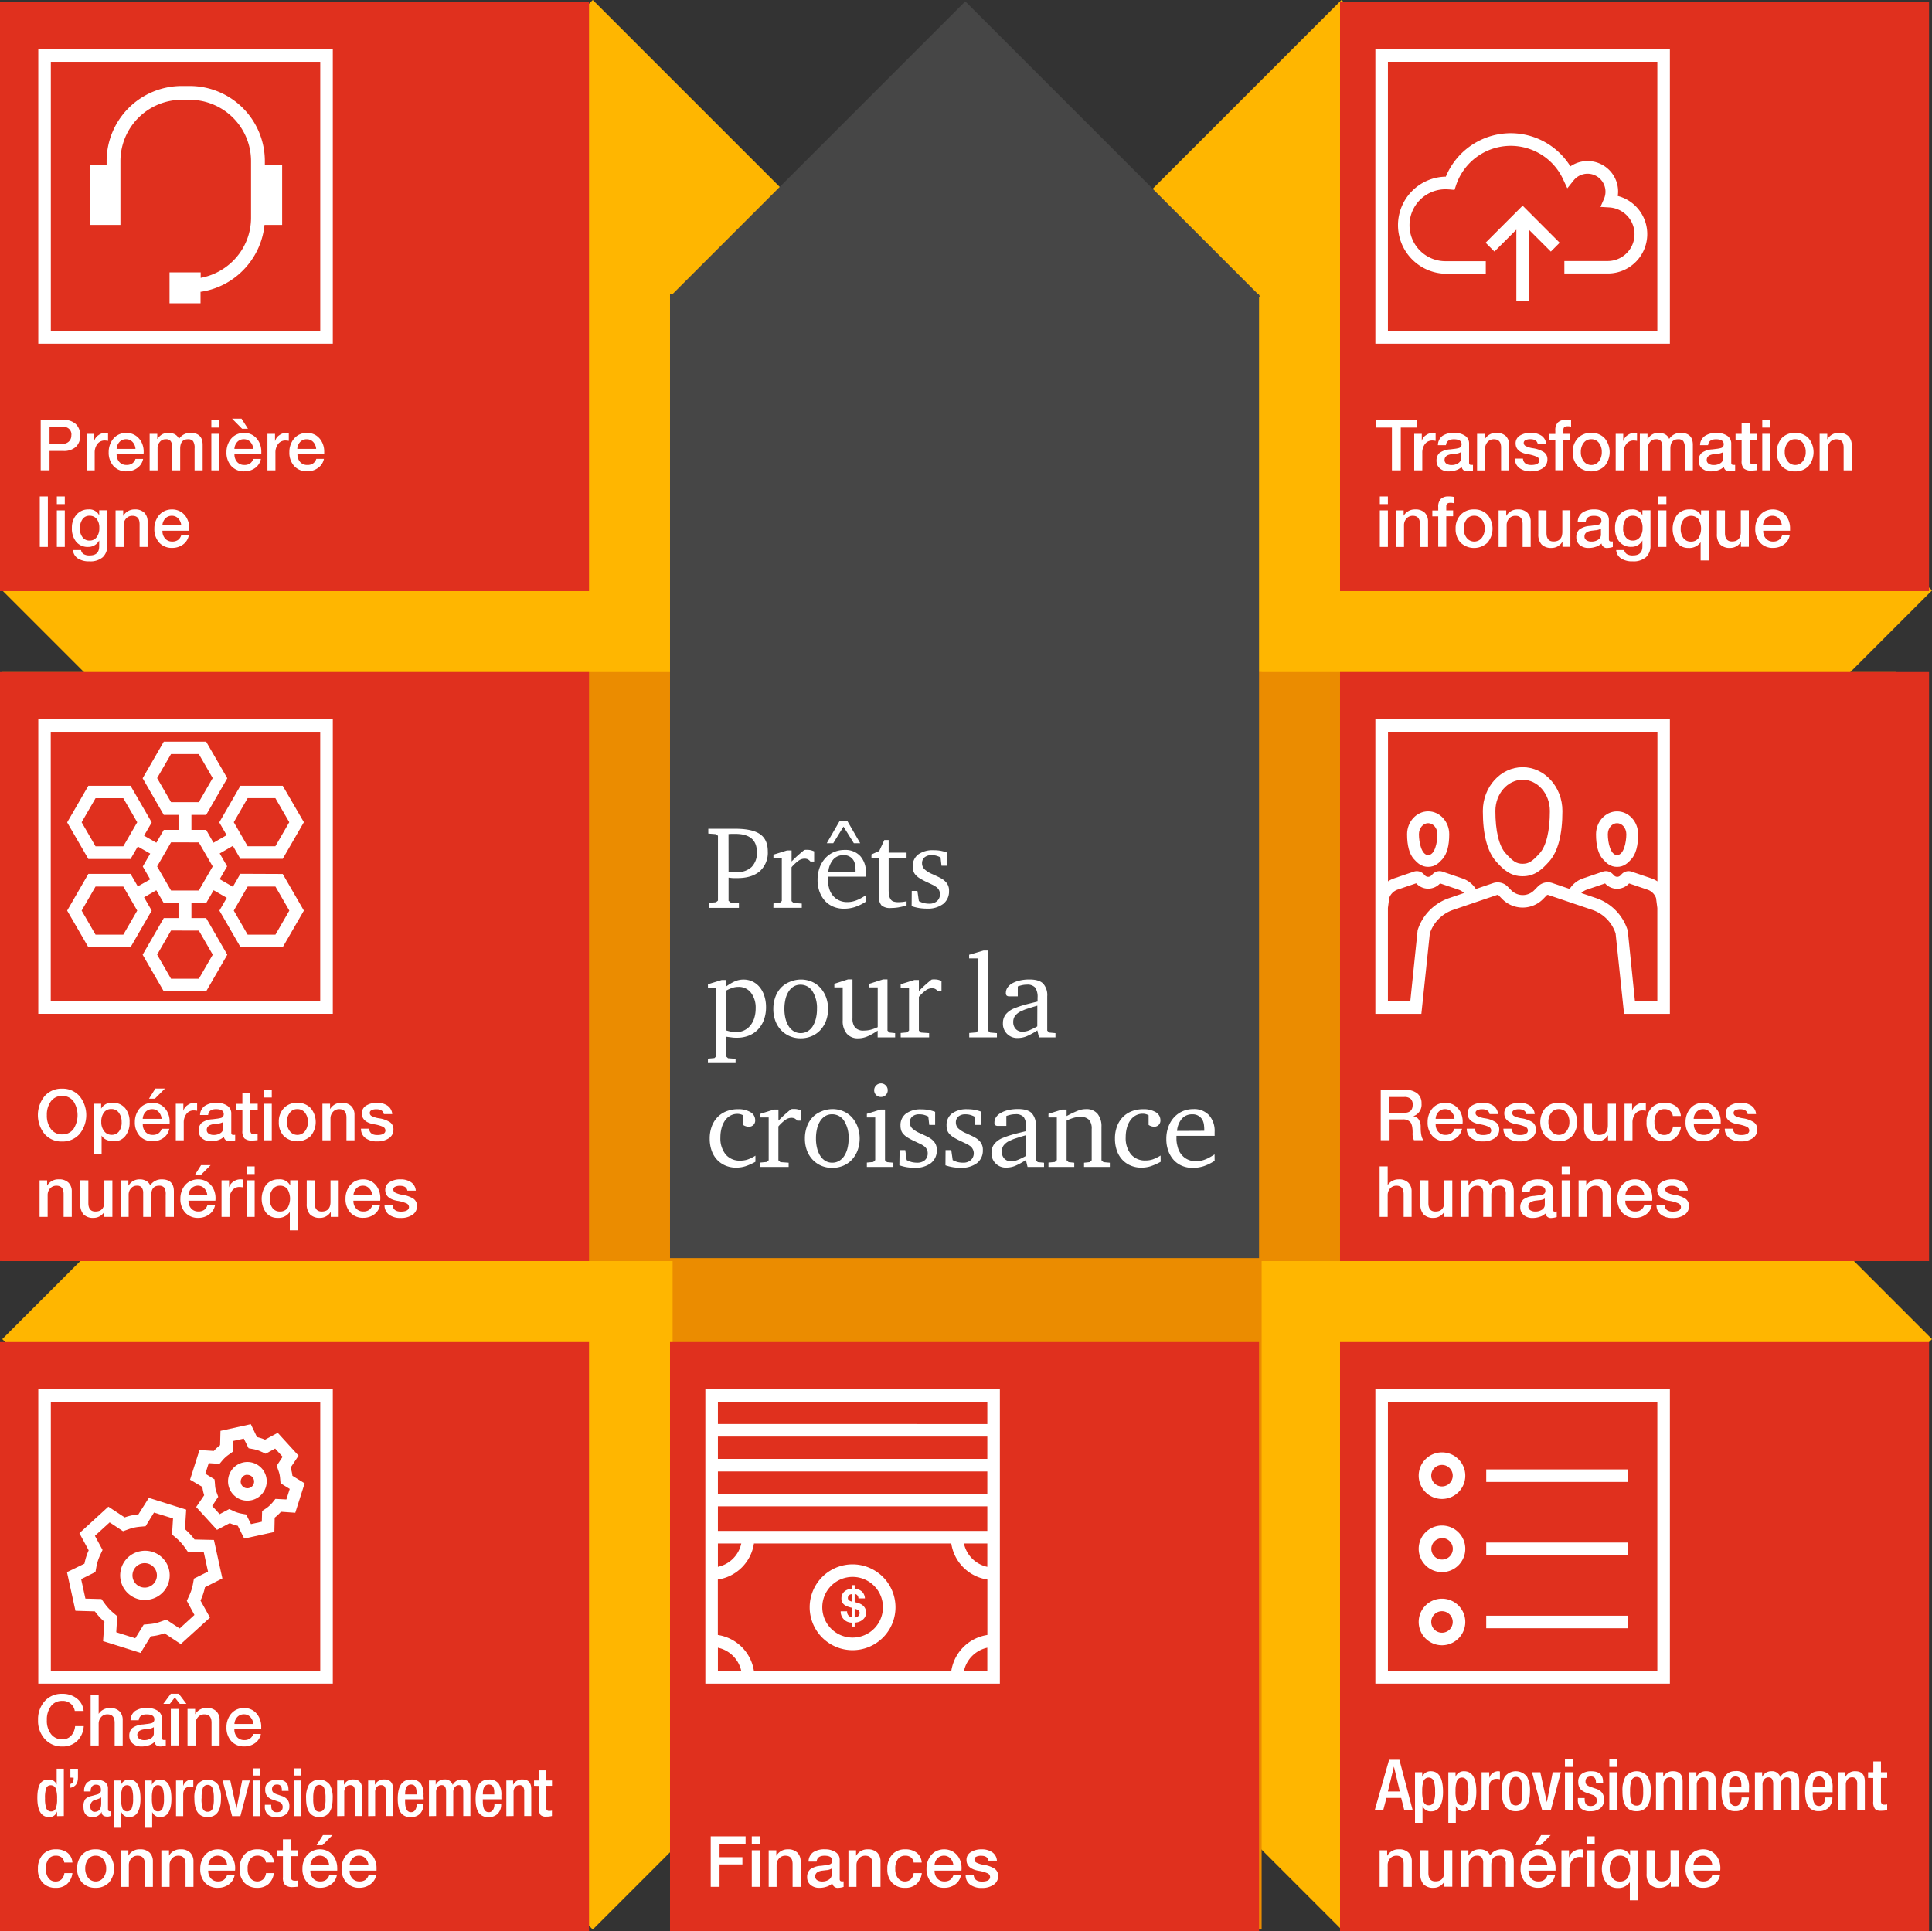 <svg id="Layer_1" data-name="Layer 1" xmlns="http://www.w3.org/2000/svg" viewBox="0 0 656 655.73"><rect x="0" y="0" width="656" height="655.73" fill="#333333" stroke="none"/><defs><style>.cls-1{fill:#ffb600;}.cls-2{fill:#eb8c00;}.cls-3{fill:#e0301e;}.cls-4{fill:#fff;}.cls-5{fill:#464646;}</style></defs><polygon class="cls-1" points="201.27 0 0.77 200.5 455.5 655.23 656 454.73 201.27 0 201.27 0"/><polygon class="cls-1" points="0.77 454.73 201.27 655.23 656 200.5 455.5 0 0.77 454.73 0.77 454.73"/><polygon class="cls-2" points="0.77 228.23 0.77 428.23 643.86 428.23 643.86 228.23 0.77 228.23 0.77 228.23"/><polygon class="cls-2" points="428.38 228.23 228.38 228.23 228.38 655.23 428.38 655.23 428.38 228.23 428.38 228.23"/><polygon class="cls-3" points="0 0.73 0 200.73 200 200.73 200 0.73 0 0.73 0 0.73"/><path class="cls-4" d="M21.5,142.59A5.9,5.9,0,0,1,25.74,144a5.15,5.15,0,0,1,1.48,3.89,5,5,0,0,1-1.49,3.89,6,6,0,0,1-4.23,1.36H16.82v6.58h-3V142.59Zm-.21,8.12a2.87,2.87,0,0,0,2.12-.8,2.7,2.7,0,0,0,.81-2A2.52,2.52,0,0,0,21.36,145H16.82v5.67Z"/><path class="cls-4" d="M35.69,147a4.08,4.08,0,0,1,1,.07v2.64a6.82,6.82,0,0,0-1.18-.12,3,3,0,0,0-2.46,1.21,4.72,4.72,0,0,0-.9,2.94v6H29.45V147.32H32v2.4h0a3.41,3.41,0,0,1,1.43-1.94A4,4,0,0,1,35.69,147Z"/><path class="cls-4" d="M42.86,147a5.72,5.72,0,0,1,3.08.85A6,6,0,0,1,48,150.07a7,7,0,0,1,.78,3.23c0,.24,0,.55-.05.93H39.6a3.84,3.84,0,0,0,.92,2.66,3.11,3.11,0,0,0,2.42,1,3.22,3.22,0,0,0,2-.54A3,3,0,0,0,46,155.84h2.59a4.91,4.91,0,0,1-1.94,3.07,6.15,6.15,0,0,1-3.67,1.16,5.77,5.77,0,0,1-4.41-1.76,6.78,6.78,0,0,1-1.67-4.75,7.06,7.06,0,0,1,.86-3.5,5.64,5.64,0,0,1,2.16-2.29A5.88,5.88,0,0,1,42.86,147ZM46,152.43a3.73,3.73,0,0,0-1-2.35,2.91,2.91,0,0,0-2.16-.93,3,3,0,0,0-2.24.9,3.68,3.68,0,0,0-1,2.38Z"/><path class="cls-4" d="M57.29,147a4.24,4.24,0,0,1,2.14.52,3.11,3.11,0,0,1,1.34,1.54A4.51,4.51,0,0,1,64.68,147q4.13,0,4.13,4.08v8.66H66.07v-7.49a4,4,0,0,0-.54-2.48,2.16,2.16,0,0,0-1.71-.61q-2.64,0-2.64,3.21v7.37H58.44v-8.06a3.24,3.24,0,0,0-.46-1.84,1.88,1.88,0,0,0-1.7-.68,2.48,2.48,0,0,0-2,.9,3.29,3.29,0,0,0-.78,2.24v7.44H50.81V147.32H53.4v1.73h.07a4.72,4.72,0,0,1,1.62-1.57A4.5,4.5,0,0,1,57.29,147Z"/><path class="cls-4" d="M74.49,142.59v2.6H71.76v-2.6Zm0,4.73v12.41H71.76V147.32Z"/><path class="cls-4" d="M82.87,147a5.66,5.66,0,0,1,3.07.85,5.8,5.8,0,0,1,2,2.23,6.89,6.89,0,0,1,.79,3.23c0,.24,0,.55,0,.93H79.61a3.79,3.79,0,0,0,.92,2.66,3.11,3.11,0,0,0,2.41,1,3.23,3.23,0,0,0,2-.54A3.09,3.09,0,0,0,86,155.84h2.59a4.91,4.91,0,0,1-1.94,3.07,6.16,6.16,0,0,1-3.68,1.16,5.73,5.73,0,0,1-4.4-1.76,6.73,6.73,0,0,1-1.67-4.75,7.17,7.17,0,0,1,.85-3.5,5.78,5.78,0,0,1,2.16-2.29A5.92,5.92,0,0,1,82.87,147ZM82,142.16l2.19,3.43h-2l-3.4-3.43Zm4,10.27a3.79,3.79,0,0,0-1-2.35,2.91,2.91,0,0,0-2.16-.93,3,3,0,0,0-2.25.9,3.73,3.73,0,0,0-1,2.38Z"/><path class="cls-4" d="M97.06,147a4.14,4.14,0,0,1,1,.07v2.64a6.82,6.82,0,0,0-1.18-.12,3,3,0,0,0-2.46,1.21,4.72,4.72,0,0,0-.9,2.94v6H90.81V147.32h2.57v2.4h.05a3.41,3.41,0,0,1,1.43-1.94A4,4,0,0,1,97.06,147Z"/><path class="cls-4" d="M104.23,147a5.69,5.69,0,0,1,3.07.85,5.8,5.8,0,0,1,2,2.23,6.77,6.77,0,0,1,.78,3.23c0,.24,0,.55,0,.93H101a3.79,3.79,0,0,0,.92,2.66,3.11,3.11,0,0,0,2.41,1,3.23,3.23,0,0,0,2-.54,3.09,3.09,0,0,0,1.07-1.53h2.59a4.88,4.88,0,0,1-2,3.07,6.11,6.11,0,0,1-3.67,1.16,5.73,5.73,0,0,1-4.4-1.76,6.73,6.73,0,0,1-1.67-4.75,7.06,7.06,0,0,1,.85-3.5,5.78,5.78,0,0,1,2.16-2.29A5.92,5.92,0,0,1,104.23,147Zm3.12,5.44a3.79,3.79,0,0,0-1-2.35,2.91,2.91,0,0,0-2.16-.93,3,3,0,0,0-2.25.9,3.73,3.73,0,0,0-1,2.38Z"/><path class="cls-4" d="M16.25,168.59v17.14H13.51V168.59Z"/><path class="cls-4" d="M22,168.59v2.6H19.3v-2.6Zm0,4.73v12.41H19.3V173.32Z"/><path class="cls-4" d="M30,173a3.68,3.68,0,0,1,3.68,2h0v-1.71h2.74V185.2a5.26,5.26,0,0,1-1.5,4,6.42,6.42,0,0,1-4.57,1.42,6.78,6.78,0,0,1-3.94-1,3.69,3.69,0,0,1-1.63-2.82h2.74a2,2,0,0,0,.86,1.36,3.77,3.77,0,0,0,2.11.46q3.19,0,3.19-3.1v-2h0A4.12,4.12,0,0,1,30,185.73,5.1,5.1,0,0,1,25.87,184a7.17,7.17,0,0,1-1.46-4.78A6.52,6.52,0,0,1,26,174.75,5.14,5.14,0,0,1,30,173Zm-2.88,6.48a4.71,4.71,0,0,0,.89,2.95,2.85,2.85,0,0,0,2.38,1.15,2.9,2.9,0,0,0,2.45-1.18,5.09,5.09,0,0,0,.88-3.14,4.75,4.75,0,0,0-.87-3,3,3,0,0,0-2.46-1.11A2.78,2.78,0,0,0,28,176.33,5.28,5.28,0,0,0,27.14,179.47Z"/><path class="cls-4" d="M45.77,173A4.36,4.36,0,0,1,49,174.11a4.12,4.12,0,0,1,1.11,3v8.62H47.4V178c0-1.89-.81-2.83-2.42-2.83a2.79,2.79,0,0,0-2.18.93,3.31,3.31,0,0,0-.82,2.26v7.39H39.24V173.32h2.59v1.83l.05,0A4.32,4.32,0,0,1,45.77,173Z"/><path class="cls-4" d="M58.41,173a5.72,5.72,0,0,1,3.08.85,5.88,5.88,0,0,1,2,2.23,7,7,0,0,1,.78,3.23c0,.24,0,.55,0,.93H55.15a3.8,3.8,0,0,0,.93,2.66,3.08,3.08,0,0,0,2.41,1,3.22,3.22,0,0,0,1.95-.54,3,3,0,0,0,1.07-1.53H64.1a4.91,4.91,0,0,1-1.94,3.07,6.13,6.13,0,0,1-3.67,1.16,5.77,5.77,0,0,1-4.41-1.76,6.78,6.78,0,0,1-1.67-4.75,7.06,7.06,0,0,1,.86-3.5,5.71,5.71,0,0,1,2.16-2.29A5.88,5.88,0,0,1,58.41,173Zm3.13,5.44a3.79,3.79,0,0,0-1-2.35,2.89,2.89,0,0,0-2.16-.93,3,3,0,0,0-2.24.9,3.68,3.68,0,0,0-1,2.38Z"/><polygon class="cls-3" points="0 228.23 0 428.23 200 428.23 200 228.23 0 228.23 0 228.23"/><path class="cls-4" d="M21.12,369.69A7.61,7.61,0,0,1,27,372.22a10.21,10.21,0,0,1,0,12.89,7.65,7.65,0,0,1-5.92,2.53,7.57,7.57,0,0,1-5.94-2.55,10.21,10.21,0,0,1,0-12.86A7.59,7.59,0,0,1,21.12,369.69Zm-5.21,9a7.58,7.58,0,0,0,1.39,4.72,4.55,4.55,0,0,0,3.82,1.81,4.57,4.57,0,0,0,3.8-1.79,8.65,8.65,0,0,0,0-9.48,4.6,4.6,0,0,0-3.81-1.79,4.55,4.55,0,0,0-3.8,1.8A7.58,7.58,0,0,0,15.91,378.66Z"/><path class="cls-4" d="M38.23,374.49a5.29,5.29,0,0,1,4.26,1.81A7.13,7.13,0,0,1,44,381.09a7.21,7.21,0,0,1-1.45,4.68,4.76,4.76,0,0,1-3.9,1.8,5.91,5.91,0,0,1-2.5-.51,3.49,3.49,0,0,1-1.65-1.44h0v6.19H31.75v-17h2.59v1.68h0A4,4,0,0,1,38.23,374.49ZM34.39,381a4.91,4.91,0,0,0,1,3.15,3.06,3.06,0,0,0,2.52,1.22,3,3,0,0,0,2.51-1.19A5,5,0,0,0,41.3,381a5.15,5.15,0,0,0-.93-3.12,3,3,0,0,0-2.52-1.27,3,3,0,0,0-2.55,1.16A5.17,5.17,0,0,0,34.39,381Z"/><path class="cls-4" d="M51.74,374.49a5.72,5.72,0,0,1,3.08.85,6,6,0,0,1,2,2.23,7,7,0,0,1,.78,3.23c0,.24,0,.55,0,.93H48.48a3.84,3.84,0,0,0,.92,2.66,3.11,3.11,0,0,0,2.42,1,3.22,3.22,0,0,0,2-.54,3,3,0,0,0,1.07-1.53h2.59a4.91,4.91,0,0,1-1.94,3.07,6.15,6.15,0,0,1-3.67,1.16,5.77,5.77,0,0,1-4.41-1.76,6.78,6.78,0,0,1-1.67-4.75,7.06,7.06,0,0,1,.86-3.5,5.64,5.64,0,0,1,2.16-2.29A5.88,5.88,0,0,1,51.74,374.49Zm3.12,5.44a3.73,3.73,0,0,0-1-2.35,2.91,2.91,0,0,0-2.16-.93,3,3,0,0,0-2.24.9,3.68,3.68,0,0,0-1,2.38ZM56,369.66l-3.41,3.43h-2l2.16-3.43Z"/><path class="cls-4" d="M65.93,374.49a4.08,4.08,0,0,1,1,.07v2.64a6.82,6.82,0,0,0-1.18-.12,3,3,0,0,0-2.46,1.21,4.72,4.72,0,0,0-.9,2.94v6H59.69V374.82h2.57v2.4h0a3.41,3.41,0,0,1,1.43-1.94A4,4,0,0,1,65.93,374.49Z"/><path class="cls-4" d="M73.56,374.49a6.17,6.17,0,0,1,3.62,1A3.05,3.05,0,0,1,78.53,378v6.53a1.19,1.19,0,0,0,.14.67.73.73,0,0,0,.6.2,2.69,2.69,0,0,0,.58-.05v1.89a7.39,7.39,0,0,1-1.73.32c-1.22,0-1.92-.51-2.11-1.52a4.76,4.76,0,0,1-1.89,1.11,7.4,7.4,0,0,1-2.41.41,4.53,4.53,0,0,1-3.09-1,3.32,3.32,0,0,1-1.16-2.62,3.44,3.44,0,0,1,1-2.63,6.67,6.67,0,0,1,3.69-1.23l1.13-.15a9.42,9.42,0,0,0,1.77-.31,1.29,1.29,0,0,0,.7-.49,1.37,1.37,0,0,0,.22-.8c0-1.11-.86-1.67-2.57-1.68s-2.59.67-2.73,2H67.92a3.94,3.94,0,0,1,1.58-3.08A6.81,6.81,0,0,1,73.56,374.49ZM70.2,383.7a1.45,1.45,0,0,0,.65,1.25,2.92,2.92,0,0,0,1.7.46,4,4,0,0,0,2.33-.65,1.93,1.93,0,0,0,.91-1.63V381a4,4,0,0,1-1.85.56l-1.17.14C71.06,381.9,70.2,382.57,70.2,383.7Z"/><path class="cls-4" d="M85,371.1v3.72H87.5v2H85v6.77a1.91,1.91,0,0,0,.28,1.27,1.53,1.53,0,0,0,1.09.29,3,3,0,0,0,1.1-.1v2.12c-.81.09-1.4.14-1.77.14a3.87,3.87,0,0,1-2.7-.72A3.63,3.63,0,0,1,82.3,384v-7.15H80.23v-2H82.3V371.1Z"/><path class="cls-4" d="M92.28,370.09v2.6H89.54v-2.6Zm0,4.73v12.41H89.54V374.82Z"/><path class="cls-4" d="M100.94,374.49a6,6,0,0,1,4.53,1.78,7.4,7.4,0,0,1,0,9.52,6.69,6.69,0,0,1-9.1,0,6.64,6.64,0,0,1-1.7-4.77,6.53,6.53,0,0,1,1.72-4.72A6,6,0,0,1,100.94,374.49ZM97.42,381a5,5,0,0,0,1,3.15,3.25,3.25,0,0,0,5.12,0,5,5,0,0,0,1-3.15,4.9,4.9,0,0,0-1-3.16,3.14,3.14,0,0,0-2.59-1.2,3,3,0,0,0-2.54,1.22A4.94,4.94,0,0,0,97.42,381Z"/><path class="cls-4" d="M116,374.49a4.4,4.4,0,0,1,3.27,1.12,4.15,4.15,0,0,1,1.1,3v8.62h-2.73v-7.75c0-1.89-.81-2.83-2.43-2.83a2.77,2.77,0,0,0-2.17.93,3.32,3.32,0,0,0-.83,2.26v7.39h-2.73V374.82h2.59v1.83l0,0A4.31,4.31,0,0,1,116,374.49Z"/><path class="cls-4" d="M128,374.49a6.12,6.12,0,0,1,3.61,1,3.76,3.76,0,0,1,1.57,2.84h-2.85q-.31-1.65-2.52-1.65a3.52,3.52,0,0,0-1.64.32,1,1,0,0,0-.62.95,1.19,1.19,0,0,0,.67,1.05,8.06,8.06,0,0,0,2.47.75,9.41,9.41,0,0,1,3.74,1.34,2.91,2.91,0,0,1,1.16,2.47,3.42,3.42,0,0,1-1.51,2.94,6.73,6.73,0,0,1-4,1.1,6.41,6.41,0,0,1-4-1.13,3.93,3.93,0,0,1-1.51-3.19h2.74c.16,1.44,1.09,2.16,2.8,2.16s2.76-.52,2.76-1.56a1.42,1.42,0,0,0-.94-1.29,12.27,12.27,0,0,0-3.06-.83q-4-.76-4-3.69a3,3,0,0,1,1.43-2.61A6.72,6.72,0,0,1,128,374.49Z"/><path class="cls-4" d="M20,400.49a4.36,4.36,0,0,1,3.26,1.12,4.12,4.12,0,0,1,1.11,3v8.62H21.6v-7.75c0-1.89-.81-2.83-2.42-2.83a2.79,2.79,0,0,0-2.18.93,3.31,3.31,0,0,0-.82,2.26v7.39H13.44V400.82H16v1.83l0,0A4.32,4.32,0,0,1,20,400.49Z"/><path class="cls-4" d="M30,400.82v7.71c0,1.92.79,2.88,2.38,2.88q3,0,3.05-3.29v-7.3h2.73v12.41H35.42V411.5h0a4.19,4.19,0,0,1-3.56,2.07,4.58,4.58,0,0,1-3.5-1.19,5.06,5.06,0,0,1-1.1-3.57v-8Z"/><path class="cls-4" d="M47.47,400.49a4.28,4.28,0,0,1,2.15.52A3,3,0,0,1,51,402.55a4.52,4.52,0,0,1,3.91-2.06c2.76,0,4.13,1.36,4.13,4.08v8.66H56.26v-7.49a4,4,0,0,0-.54-2.48,2.18,2.18,0,0,0-1.72-.61q-2.64,0-2.64,3.21v7.37H48.62v-8.06a3.32,3.32,0,0,0-.45-1.84,1.9,1.9,0,0,0-1.71-.68,2.47,2.47,0,0,0-2,.9,3.29,3.29,0,0,0-.78,2.24v7.44H41V400.82h2.59v1.73h.08A4.72,4.72,0,0,1,45.28,401,4.49,4.49,0,0,1,47.47,400.49Z"/><path class="cls-4" d="M67.27,400.49a5.66,5.66,0,0,1,3.07.85,5.91,5.91,0,0,1,2.06,2.23,7,7,0,0,1,.78,3.23c0,.24,0,.55-.05.93H64a3.84,3.84,0,0,0,.92,2.66,3.11,3.11,0,0,0,2.41,1,3.23,3.23,0,0,0,2-.54,3.09,3.09,0,0,0,1.07-1.53H73A4.91,4.91,0,0,1,71,412.41a6.16,6.16,0,0,1-3.68,1.16,5.75,5.75,0,0,1-4.4-1.76,6.73,6.73,0,0,1-1.67-4.75,7.17,7.17,0,0,1,.85-3.5,5.78,5.78,0,0,1,2.16-2.29A5.94,5.94,0,0,1,67.27,400.49Zm3.12,5.44a3.79,3.79,0,0,0-1-2.35,2.91,2.91,0,0,0-2.16-.93,3,3,0,0,0-2.25.9,3.73,3.73,0,0,0-1,2.38Zm1.13-10.27-3.41,3.43h-2l2.16-3.43Z"/><path class="cls-4" d="M81.46,400.49a4.08,4.08,0,0,1,1,.07v2.64a6.82,6.82,0,0,0-1.18-.12,3,3,0,0,0-2.46,1.21,4.72,4.72,0,0,0-.9,2.94v6H75.22V400.82h2.56v2.4h0a3.41,3.41,0,0,1,1.43-1.94A4,4,0,0,1,81.46,400.49Z"/><path class="cls-4" d="M86.47,396.09v2.6H83.74v-2.6Zm0,4.73v12.41H83.74V400.82Z"/><path class="cls-4" d="M94.65,400.49a3.94,3.94,0,0,1,3.84,2h.05v-1.68h2.59v17H98.4v-6.19h-.05a4.65,4.65,0,0,1-4.15,1.95,4.83,4.83,0,0,1-3.87-1.78,8.19,8.19,0,0,1,.09-9.52A5.35,5.35,0,0,1,94.65,400.49ZM91.58,407a5.13,5.13,0,0,0,.91,3.18A3,3,0,0,0,95,411.41a3.09,3.09,0,0,0,2.6-1.16,6.37,6.37,0,0,0,0-6.46,3.11,3.11,0,0,0-2.6-1.14,3,3,0,0,0-2.43,1.21A4.82,4.82,0,0,0,91.58,407Z"/><path class="cls-4" d="M106.85,400.82v7.71q0,2.88,2.37,2.88,3,0,3-3.29v-7.3H115v12.41h-2.69V411.5h0a4.15,4.15,0,0,1-3.55,2.07,4.61,4.61,0,0,1-3.51-1.19,5.1,5.1,0,0,1-1.1-3.57v-8Z"/><path class="cls-4" d="M123.29,400.49a5.71,5.71,0,0,1,3.07.85,5.88,5.88,0,0,1,2,2.23,7,7,0,0,1,.78,3.23c0,.24,0,.55-.05.93H120a3.8,3.8,0,0,0,.93,2.66,3.09,3.09,0,0,0,2.41,1,3.2,3.2,0,0,0,2-.54,3,3,0,0,0,1.07-1.53H129a4.91,4.91,0,0,1-1.94,3.07,6.13,6.13,0,0,1-3.67,1.16,5.77,5.77,0,0,1-4.41-1.76,6.73,6.73,0,0,1-1.66-4.75,7.06,7.06,0,0,1,.85-3.5,5.78,5.78,0,0,1,2.16-2.29A5.92,5.92,0,0,1,123.29,400.49Zm3.12,5.44a3.74,3.74,0,0,0-1-2.35,2.88,2.88,0,0,0-2.16-.93,3,3,0,0,0-2.24.9,3.68,3.68,0,0,0-1,2.38Z"/><path class="cls-4" d="M136,400.49a6.14,6.14,0,0,1,3.61,1,3.76,3.76,0,0,1,1.57,2.84h-2.86q-.3-1.65-2.52-1.65a3.5,3.5,0,0,0-1.63.32,1,1,0,0,0-.62.95,1.19,1.19,0,0,0,.67,1.05,8.06,8.06,0,0,0,2.47.75,9.36,9.36,0,0,1,3.73,1.34,2.89,2.89,0,0,1,1.17,2.47,3.44,3.44,0,0,1-1.51,2.94,6.76,6.76,0,0,1-4,1.1,6.38,6.38,0,0,1-4-1.13,3.9,3.9,0,0,1-1.51-3.19h2.73c.16,1.44,1.1,2.16,2.81,2.16s2.76-.52,2.76-1.56a1.42,1.42,0,0,0-1-1.29,12,12,0,0,0-3.06-.83c-2.68-.51-4-1.74-4-3.69a3,3,0,0,1,1.43-2.61A6.69,6.69,0,0,1,136,400.49Z"/><polygon class="cls-3" points="0 455.73 0 655.73 200 655.73 200 455.73 0 455.73 0 455.73"/><path class="cls-4" d="M21.12,575.19a7.73,7.73,0,0,1,5,1.6A6,6,0,0,1,28.39,581h-3a4.06,4.06,0,0,0-4.27-3.41,4.57,4.57,0,0,0-3.82,1.8,7.58,7.58,0,0,0-1.39,4.73,7.34,7.34,0,0,0,1.44,4.77,4.65,4.65,0,0,0,3.77,1.76,3.94,3.94,0,0,0,3-1.2,5.55,5.55,0,0,0,1.38-3.29h2.93a7.59,7.59,0,0,1-2.19,5,7,7,0,0,1-5.11,1.92,7.67,7.67,0,0,1-5.89-2.51,9.14,9.14,0,0,1-2.32-6.47,9.25,9.25,0,0,1,2.28-6.45A7.63,7.63,0,0,1,21.12,575.19Z"/><path class="cls-4" d="M33.5,575.59V582h0a4.19,4.19,0,0,1,1.59-1.45A4.59,4.59,0,0,1,37.3,580a4.37,4.37,0,0,1,3.26,1.12,4.11,4.11,0,0,1,1.1,3v8.62H38.93v-7.68c0-1.94-.81-2.9-2.43-2.9a2.75,2.75,0,0,0-2.17.94,3.33,3.33,0,0,0-.83,2.25v7.39H30.77V575.59Z"/><path class="cls-4" d="M50,580a6.2,6.2,0,0,1,3.62,1,3.05,3.05,0,0,1,1.35,2.55V590a1.11,1.11,0,0,0,.14.67.73.73,0,0,0,.6.2,2.75,2.75,0,0,0,.58,0v1.89a7.39,7.39,0,0,1-1.73.32c-1.22,0-1.92-.51-2.11-1.52a4.83,4.83,0,0,1-1.89,1.11,7.4,7.4,0,0,1-2.41.41,4.55,4.55,0,0,1-3.1-1,3.35,3.35,0,0,1-1.15-2.62,3.44,3.44,0,0,1,1-2.63,6.67,6.67,0,0,1,3.69-1.23l1.13-.15a9.11,9.11,0,0,0,1.76-.31,1.28,1.28,0,0,0,.71-.49,1.37,1.37,0,0,0,.22-.8c0-1.11-.86-1.67-2.57-1.68s-2.59.67-2.74,2H44.33A3.91,3.91,0,0,1,45.91,581,6.79,6.79,0,0,1,50,580Zm-3.36,9.21a1.43,1.43,0,0,0,.65,1.25,2.92,2.92,0,0,0,1.7.46,4,4,0,0,0,2.33-.65,1.93,1.93,0,0,0,.91-1.63v-2.12a4,4,0,0,1-1.85.56l-1.17.14C47.46,587.4,46.61,588.07,46.61,589.2Z"/><path class="cls-4" d="M60.7,575.16l2.59,3.43H61.06l-1.71-2.16-1.68,2.16H55.46L58,575.16Zm0,5.16v12.41H58V580.32Z"/><path class="cls-4" d="M70.2,580a4.36,4.36,0,0,1,3.26,1.12,4.12,4.12,0,0,1,1.11,3v8.62H71.83V585c0-1.89-.81-2.83-2.42-2.83a2.76,2.76,0,0,0-2.17.93,3.27,3.27,0,0,0-.83,2.26v7.39H63.67V580.32h2.59v1.83l0,0A4.32,4.32,0,0,1,70.2,580Z"/><path class="cls-4" d="M82.85,580a5.71,5.71,0,0,1,3.07.85,5.88,5.88,0,0,1,2,2.23,7,7,0,0,1,.78,3.23c0,.24,0,.55,0,.93H79.58a3.8,3.8,0,0,0,.93,2.66,3.09,3.09,0,0,0,2.41,1,3.2,3.2,0,0,0,2-.54,3,3,0,0,0,1.07-1.53h2.59a4.91,4.91,0,0,1-1.94,3.07,6.13,6.13,0,0,1-3.67,1.16,5.77,5.77,0,0,1-4.41-1.76,6.73,6.73,0,0,1-1.66-4.75,7.06,7.06,0,0,1,.85-3.5,5.78,5.78,0,0,1,2.16-2.29A5.92,5.92,0,0,1,82.85,580ZM86,585.43a3.74,3.74,0,0,0-1-2.35,2.88,2.88,0,0,0-2.16-.93,3,3,0,0,0-2.24.9,3.68,3.68,0,0,0-1,2.38Z"/><path class="cls-4" d="M19.38,616.73v-1.49h-.05a2.64,2.64,0,0,1-2.65,1.81q-4,0-4-6.53,0-3.64,1.18-5.13a3.14,3.14,0,0,1,2.58-1.08A2.72,2.72,0,0,1,19.24,606v-5.38h2.43v16.07Zm0-5.92a9.79,9.79,0,0,0-.41-3.37,1.8,1.8,0,0,0-1.8-1.2,1.49,1.49,0,0,0-1.47,1,9.68,9.68,0,0,0-.41,3.42,10,10,0,0,0,.38,3.27,1.69,1.69,0,0,0,1.66,1.21A1.66,1.66,0,0,0,19,613.94,8.84,8.84,0,0,0,19.38,610.81Z"/><path class="cls-4" d="M23.9,603.64v-3h2.57v3c0,2-.86,3.13-2.57,3.46v-1.3C24.65,605.6,25,605,25,604v-.33Z"/><path class="cls-4" d="M36.66,607.29v6.94c0,.57.21.86.63.86a.72.72,0,0,0,.4-.09v1.59a2.75,2.75,0,0,1-1.19.3c-1.3,0-2-.54-2-1.62h0a3.22,3.22,0,0,1-3,1.78c-2.1,0-3.15-1.14-3.15-3.4A4.07,4.07,0,0,1,29,610.9a4.21,4.21,0,0,1,2-1l1.89-.52a2.6,2.6,0,0,0,1-.48,1.34,1.34,0,0,0,.38-1.08c0-1.2-.55-1.79-1.66-1.79s-1.85.77-1.85,2.31H28.56a4.09,4.09,0,0,1,.92-2.94,4.49,4.49,0,0,1,3.33-1,4.76,4.76,0,0,1,2.72.68A2.59,2.59,0,0,1,36.66,607.29Zm-2.3,5.07v-2A5.07,5.07,0,0,1,33,611a14.33,14.33,0,0,0-1.38.5,2.37,2.37,0,0,0-.6,3.23,1.32,1.32,0,0,0,1.12.54C33.64,615.24,34.36,614.29,34.36,612.36Z"/><path class="cls-4" d="M38.8,620.69V604.62h2.29v1.49h0a2.81,2.81,0,0,1,2.72-1.8c2.59,0,3.89,2.17,3.89,6.53q0,3.43-1.24,5a3.07,3.07,0,0,1-2.52,1.2,2.72,2.72,0,0,1-2.76-1.74v5.38Zm2.29-10.15a10,10,0,0,0,.41,3.38,1.66,1.66,0,0,0,1.66,1.19,1.59,1.59,0,0,0,1.55-1,8.45,8.45,0,0,0,.48-3.42,9.85,9.85,0,0,0-.39-3.26,1.74,1.74,0,0,0-3.3-.05A8.91,8.91,0,0,0,41.09,610.54Z"/><path class="cls-4" d="M49.28,620.69V604.62h2.3v1.49h0a2.82,2.82,0,0,1,2.72-1.8c2.6,0,3.9,2.17,3.9,6.53q0,3.43-1.25,5a3,3,0,0,1-2.51,1.2,2.73,2.73,0,0,1-2.77-1.74v5.38Zm2.3-10.15a10,10,0,0,0,.4,3.38,1.67,1.67,0,0,0,1.67,1.19,1.6,1.6,0,0,0,1.55-1,8.67,8.67,0,0,0,.47-3.42,10.19,10.19,0,0,0-.38-3.26,1.74,1.74,0,0,0-3.31-.05A9,9,0,0,0,51.58,610.54Z"/><path class="cls-4" d="M59.77,616.73V604.62H62.2v1.9a3,3,0,0,1,2.85-2.21,2.17,2.17,0,0,1,.59.09v2.47a4.18,4.18,0,0,0-1-.13c-1.62,0-2.43.91-2.43,2.74v7.25Z"/><path class="cls-4" d="M66,610.68a8.88,8.88,0,0,1,.95-4.59,4.46,4.46,0,0,1,7.13,0,8.88,8.88,0,0,1,.95,4.59c0,4.24-1.51,6.37-4.53,6.37S66,614.92,66,610.68Zm2.43,0a10.33,10.33,0,0,0,.39,3.44,1.66,1.66,0,0,0,1.68,1.12,1.68,1.68,0,0,0,1.71-1.12,10.33,10.33,0,0,0,.39-3.44,10,10,0,0,0-.39-3.29,1.72,1.72,0,0,0-1.71-1.28,1.7,1.7,0,0,0-1.68,1.28A10,10,0,0,0,68.47,610.68Z"/><path class="cls-4" d="M78.82,616.73l-3.24-12.11h2.61l2.12,9.54h0l1.92-9.54h2.58l-3.19,12.11Z"/><path class="cls-4" d="M86,602.94v-2.43h2.43v2.43Zm0,13.79V604.62h2.43v12.11Z"/><path class="cls-4" d="M98,608.16h-2.3v-.32c0-1.24-.53-1.86-1.6-1.86s-1.73.52-1.73,1.57a1.47,1.47,0,0,0,.36,1.07,3.56,3.56,0,0,0,1.35.71l1.55.54a4.14,4.14,0,0,1,2,1.28,3.51,3.51,0,0,1,.63,2.2A3.34,3.34,0,0,1,97,616.17a4.94,4.94,0,0,1-3.09.88,4.09,4.09,0,0,1-3.12-1,3.75,3.75,0,0,1-.86-2.74v-.45h2.16v.38q0,2.16,1.89,2.16c1.32,0,2-.59,2-1.78a1.77,1.77,0,0,0-1.33-1.78l-2-.69a4.22,4.22,0,0,1-2-1.28,3.58,3.58,0,0,1-.59-2.21,2.93,2.93,0,0,1,1.1-2.5,5,5,0,0,1,3-.83q3.78,0,3.78,3.31Z"/><path class="cls-4" d="M99.86,602.94v-2.43h2.43v2.43Zm0,13.79V604.62h2.43v12.11Z"/><path class="cls-4" d="M103.93,610.68a8.88,8.88,0,0,1,.95-4.59,4.46,4.46,0,0,1,7.13,0,8.88,8.88,0,0,1,.95,4.59c0,4.24-1.51,6.37-4.53,6.37S103.93,614.92,103.93,610.68Zm2.43,0a10.69,10.69,0,0,0,.38,3.44,1.85,1.85,0,0,0,3.4,0,10.33,10.33,0,0,0,.39-3.44,10,10,0,0,0-.39-3.29,1.77,1.77,0,0,0-3.4,0A10.32,10.32,0,0,0,106.36,610.68Z"/><path class="cls-4" d="M114.48,616.73V604.62h2.3V606h.07a3.29,3.29,0,0,1,3.1-1.73c2,0,3,1.09,3,3.29v9.13h-2.43v-8.3a2.81,2.81,0,0,0-.39-1.68,1.52,1.52,0,0,0-1.3-.51,1.74,1.74,0,0,0-1.33.59,2.54,2.54,0,0,0-.61,1.78v8.12Z"/><path class="cls-4" d="M125,616.73V604.62h2.29V606h.07a3.31,3.31,0,0,1,3.11-1.73c2,0,3,1.09,3,3.29v9.13H131v-8.3a2.89,2.89,0,0,0-.38-1.68,1.54,1.54,0,0,0-1.31-.51,1.73,1.73,0,0,0-1.32.59,2.5,2.5,0,0,0-.61,1.78v8.12Z"/><path class="cls-4" d="M143.87,611h-6.32v.7c0,2.46.67,3.69,2,3.69a1.65,1.65,0,0,0,1.53-.9,3.63,3.63,0,0,0,.41-1.8h2.29a4.4,4.4,0,0,1-1.13,3.18,4.13,4.13,0,0,1-3.12,1.19,4,4,0,0,1-3-1q-1.48-1.47-1.48-5.2,0-6.55,4.47-6.55a3.83,3.83,0,0,1,3.4,1.44,6.93,6.93,0,0,1,.88,4Zm-6.32-1.66h3.89v-.65c0-1.81-.62-2.7-1.87-2.7s-2,1-2,3.1Z"/><path class="cls-4" d="M145.65,616.73V604.62h2.29V606H148a3.13,3.13,0,0,1,2.9-1.73,2.68,2.68,0,0,1,2.81,1.84,3.43,3.43,0,0,1,3.06-1.84q3,0,2.95,3.22v9.2H157.3v-8.3c0-1.46-.49-2.19-1.46-2.19a1.74,1.74,0,0,0-1.33.59,2.54,2.54,0,0,0-.61,1.78v8.12h-2.43v-8.3c0-1.46-.49-2.19-1.48-2.19a1.74,1.74,0,0,0-1.33.59,2.58,2.58,0,0,0-.58,1.78v8.12Z"/><path class="cls-4" d="M170.26,611h-6.32v.7c0,2.46.67,3.69,2,3.69a1.65,1.65,0,0,0,1.53-.9,3.63,3.63,0,0,0,.41-1.8h2.29a4.36,4.36,0,0,1-1.13,3.18,4.13,4.13,0,0,1-3.12,1.19,4,4,0,0,1-2.95-1q-1.49-1.47-1.48-5.2,0-6.55,4.48-6.55a3.82,3.82,0,0,1,3.39,1.44,6.93,6.93,0,0,1,.88,4Zm-6.32-1.66h3.89v-.65c0-1.81-.62-2.7-1.87-2.7s-2,1-2,3.1Z"/><path class="cls-4" d="M171.93,616.73V604.62h2.29V606h.07a3.29,3.29,0,0,1,3.1-1.73c2,0,3,1.09,3,3.29v9.13H178v-8.3a2.89,2.89,0,0,0-.38-1.68,1.54,1.54,0,0,0-1.31-.51,1.75,1.75,0,0,0-1.33.59,2.54,2.54,0,0,0-.6,1.78v8.12Z"/><path class="cls-4" d="M181.33,606.43v-1.81H183v-3.44h2.43v3.44h2v1.81h-2v7.24a1.58,1.58,0,0,0,.23,1,1.09,1.09,0,0,0,.87.28,3.55,3.55,0,0,0,.88-.09v1.82a7.62,7.62,0,0,1-2,.21,2.52,2.52,0,0,1-1.85-.54A3.53,3.53,0,0,1,183,614v-7.53Z"/><polygon class="cls-5" points="428 100.73 427.5 100.23 427.5 99.73 427 99.73 327.75 0.48 228.5 99.73 227.5 99.73 227.5 427.23 427.5 427.23 427.5 100.73 428 100.73"/><path class="cls-4" d="M19,628a6.13,6.13,0,0,1,3.91,1.17,4.56,4.56,0,0,1,1.68,3.31H21.82a2.69,2.69,0,0,0-.9-1.72,3,3,0,0,0-1.94-.6,3,3,0,0,0-2.49,1.12,5.32,5.32,0,0,0-.91,3.39,5,5,0,0,0,.86,3.06,2.83,2.83,0,0,0,2.42,1.19,2.81,2.81,0,0,0,2-.71,3.5,3.5,0,0,0,1-2.13h2.73a6,6,0,0,1-1.86,3.74,5.63,5.63,0,0,1-3.83,1.26,5.81,5.81,0,0,1-4.38-1.72,6.52,6.52,0,0,1-1.64-4.69,7,7,0,0,1,1.62-4.86A5.72,5.72,0,0,1,19,628Z"/><path class="cls-4" d="M32.47,628A6,6,0,0,1,37,629.77a7.4,7.4,0,0,1,0,9.52,6.07,6.07,0,0,1-4.54,1.78,6,6,0,0,1-4.56-1.79,6.64,6.64,0,0,1-1.7-4.77,6.57,6.57,0,0,1,1.71-4.72A6,6,0,0,1,32.47,628Zm-3.53,6.52a5,5,0,0,0,1,3.15,3.25,3.25,0,0,0,5.12,0,5,5,0,0,0,1-3.15,4.9,4.9,0,0,0-1-3.16,3.14,3.14,0,0,0-2.59-1.2,3.06,3.06,0,0,0-2.55,1.22A4.94,4.94,0,0,0,28.94,634.51Z"/><path class="cls-4" d="M47.54,628a4.4,4.4,0,0,1,3.27,1.12,4.15,4.15,0,0,1,1.1,3v8.62H49.18V633c0-1.89-.81-2.83-2.43-2.83a2.77,2.77,0,0,0-2.17.93,3.32,3.32,0,0,0-.83,2.26v7.39H41V628.32h2.59v1.83l0,0A4.31,4.31,0,0,1,47.54,628Z"/><path class="cls-4" d="M61.32,628a4.36,4.36,0,0,1,3.26,1.12,4.12,4.12,0,0,1,1.11,3v8.62H63V633c0-1.89-.81-2.83-2.42-2.83a2.76,2.76,0,0,0-2.17.93,3.27,3.27,0,0,0-.83,2.26v7.39H54.79V628.32h2.59v1.83l0,0A4.32,4.32,0,0,1,61.32,628Z"/><path class="cls-4" d="M74,628a5.71,5.71,0,0,1,3.07.85,5.88,5.88,0,0,1,2,2.23,7,7,0,0,1,.78,3.23c0,.24,0,.55-.05.93H70.7a3.8,3.8,0,0,0,.93,2.66,3.09,3.09,0,0,0,2.41,1,3.2,3.2,0,0,0,1.95-.54,3,3,0,0,0,1.07-1.53h2.59a4.91,4.91,0,0,1-1.94,3.07A6.13,6.13,0,0,1,74,641.07a5.77,5.77,0,0,1-4.41-1.76A6.73,6.73,0,0,1,68,634.56a7.06,7.06,0,0,1,.85-3.5A5.78,5.78,0,0,1,71,628.77,5.92,5.92,0,0,1,74,628Zm3.12,5.44a3.74,3.74,0,0,0-1-2.35,2.88,2.88,0,0,0-2.16-.93,3,3,0,0,0-2.24.9,3.68,3.68,0,0,0-1,2.38Z"/><path class="cls-4" d="M87.43,628a6.13,6.13,0,0,1,3.91,1.17A4.56,4.56,0,0,1,93,632.47H90.29a2.65,2.65,0,0,0-.9-1.72,3,3,0,0,0-1.94-.6A3,3,0,0,0,85,631.27a5.32,5.32,0,0,0-.91,3.39,5,5,0,0,0,.86,3.06,3.06,3.06,0,0,0,4.38.48,3.5,3.5,0,0,0,1-2.13H93a6,6,0,0,1-1.86,3.74,5.63,5.63,0,0,1-3.83,1.26A5.81,5.81,0,0,1,83,639.35a6.52,6.52,0,0,1-1.64-4.69,7,7,0,0,1,1.62-4.86A5.72,5.72,0,0,1,87.43,628Z"/><path class="cls-4" d="M98.81,624.6v3.72h2.47v2H98.81v6.77a2,2,0,0,0,.27,1.27,1.56,1.56,0,0,0,1.1.29,3.05,3.05,0,0,0,1.1-.1v2.12c-.82.09-1.41.14-1.78.14a3.87,3.87,0,0,1-2.7-.72,3.63,3.63,0,0,1-.73-2.62v-7.15H94v-2h2.06V624.6Z"/><path class="cls-4" d="M108.65,628a5.71,5.71,0,0,1,3.07.85,5.88,5.88,0,0,1,2,2.23,6.88,6.88,0,0,1,.78,3.23,8.81,8.81,0,0,1,0,.93h-9.12a3.8,3.8,0,0,0,.93,2.66,3.09,3.09,0,0,0,2.41,1,3.23,3.23,0,0,0,2-.54,3.07,3.07,0,0,0,1.06-1.53h2.59a4.91,4.91,0,0,1-1.94,3.07,6.13,6.13,0,0,1-3.67,1.16,5.77,5.77,0,0,1-4.41-1.76,6.73,6.73,0,0,1-1.66-4.75,7.06,7.06,0,0,1,.85-3.5,5.78,5.78,0,0,1,2.16-2.29A5.92,5.92,0,0,1,108.65,628Zm3.12,5.44a3.74,3.74,0,0,0-1-2.35,2.88,2.88,0,0,0-2.16-.93,3,3,0,0,0-2.24.9,3.68,3.68,0,0,0-1,2.38Zm1.12-10.27-3.4,3.43h-2l2.17-3.43Z"/><path class="cls-4" d="M122,628a5.69,5.69,0,0,1,3.07.85,5.8,5.8,0,0,1,2,2.23,6.77,6.77,0,0,1,.78,3.23c0,.24,0,.55,0,.93h-9.12a3.79,3.79,0,0,0,.92,2.66,3.11,3.11,0,0,0,2.41,1,3.23,3.23,0,0,0,2-.54,3.09,3.09,0,0,0,1.07-1.53h2.59a4.88,4.88,0,0,1-2,3.07,6.11,6.11,0,0,1-3.67,1.16,5.73,5.73,0,0,1-4.4-1.76,6.73,6.73,0,0,1-1.67-4.75,7.06,7.06,0,0,1,.85-3.5,5.78,5.78,0,0,1,2.16-2.29A5.92,5.92,0,0,1,122,628Zm3.12,5.44a3.79,3.79,0,0,0-1-2.35,2.91,2.91,0,0,0-2.16-.93,3,3,0,0,0-2.25.9,3.73,3.73,0,0,0-1,2.38Z"/><path class="cls-4" d="M240.82,306.59l2.28-.2.68-.56v-22l-.68-.56-2.6-.2v-1.64h9.11q5.82,0,8.46,1.84t2.63,5.88a8.42,8.42,0,0,1-2.69,6.68q-2.7,2.35-7.6,2.36c-.45,0-.9,0-1.33,0s-1-.08-1.7-.16v7.88l.68.56,2.84.2v1.64H240.82Zm6.56-10.6,1.72.16c.37,0,.75,0,1.12,0a6.85,6.85,0,0,0,5-1.75,6.69,6.69,0,0,0,1.78-5q0-6.22-7.32-6.22h-.8l-.6,0-.92.06Z"/><path class="cls-4" d="M262.62,306.79l2.16-.2.68-.64V291.47h-2.84v-1.24l4.64-1.44h1.52v3.76c.67-.69,1.33-1.34,2-1.94s1.43-1.25,2.28-1.94a2.39,2.39,0,0,1,.5-.08H274a5.84,5.84,0,0,1,1.18.1,7.65,7.65,0,0,1,1.26.42v3.44h-1.28a2.86,2.86,0,0,0-.92-.76,2.64,2.64,0,0,0-1.08-.2,3.56,3.56,0,0,0-2,.68,13.94,13.94,0,0,0-2.4,2.24V306l.68.64,2.8.2v1.44h-9.64Z"/><path class="cls-4" d="M294,306.19a16.14,16.14,0,0,1-3.75,1.84,12.13,12.13,0,0,1-3.67.56,9.21,9.21,0,0,1-3.65-.7,8,8,0,0,1-2.84-2,9.46,9.46,0,0,1-1.83-3.1,11.53,11.53,0,0,1-.66-4,12,12,0,0,1,.68-4.1,9.69,9.69,0,0,1,1.91-3.22,8.55,8.55,0,0,1,2.92-2.1,9.1,9.1,0,0,1,3.71-.74,6.83,6.83,0,0,1,5.26,2.06,8,8,0,0,1,1.92,5.7v.54a7.54,7.54,0,0,1,0,.78H281.06c0,.45,0,.85,0,1.2a9.72,9.72,0,0,0,.08,1,6.93,6.93,0,0,0,.16.86l.22.88a6.53,6.53,0,0,0,2.29,3.46,6.29,6.29,0,0,0,3.89,1.22,8.39,8.39,0,0,0,1.44-.12,9.3,9.3,0,0,0,1.41-.38,12.22,12.22,0,0,0,1.58-.7c.55-.29,1.18-.67,1.87-1.12Zm-8.88-27.44h2.56l4.4,7.6h-2.16l-3.52-5.64-3.48,5.64h-2.2ZM290.5,296a14.83,14.83,0,0,0-.12-2.16,5.35,5.35,0,0,0-.44-1.44,3.74,3.74,0,0,0-3.52-2,4.48,4.48,0,0,0-3.5,1.48,7.33,7.33,0,0,0-1.66,4.16Z"/><path class="cls-4" d="M307.82,307.47a22.55,22.55,0,0,1-2.82.68,15.81,15.81,0,0,1-2.5.2,4.5,4.5,0,0,1-3.18-.88,4.37,4.37,0,0,1-.9-3.16V291.39H295.9v-1.24l2.64-1.16,1.72-3.72h1.48v4.28h6.08v1.84h-6.08V302a11.07,11.07,0,0,0,.16,2.1,3.42,3.42,0,0,0,.54,1.34,1.91,1.91,0,0,0,1,.72,5.19,5.19,0,0,0,1.54.2q.67,0,1.38-.06a9,9,0,0,0,1.46-.26Z"/><path class="cls-4" d="M309.58,302.55h1.92L312,306a7.51,7.51,0,0,0,1.74.68,7.64,7.64,0,0,0,1.78.2,3.85,3.85,0,0,0,2.64-.88,3,3,0,0,0,1-2.32,2.92,2.92,0,0,0-1.16-2.4c-.16-.11-.32-.21-.46-.32a4.28,4.28,0,0,0-.54-.32l-.78-.38-1.14-.54a26.6,26.6,0,0,1-2.56-1.32,6.63,6.63,0,0,1-1.58-1.24,3.49,3.49,0,0,1-.8-1.34,5.47,5.47,0,0,1-.22-1.66,4.82,4.82,0,0,1,1.86-4,8.35,8.35,0,0,1,5.22-1.44,13.43,13.43,0,0,1,2.44.2,14.62,14.62,0,0,1,2.24.64V294h-2l-.32-2.84a7.87,7.87,0,0,0-1.56-.6,6.34,6.34,0,0,0-1.48-.16,3.53,3.53,0,0,0-2.38.74,2.51,2.51,0,0,0-.86,2,2.82,2.82,0,0,0,.78,2,9.19,9.19,0,0,0,2.82,1.74l1.8.84c.45.21.82.41,1.12.58a8,8,0,0,1,.74.48,7,7,0,0,1,.62.54,4.15,4.15,0,0,1,1.28,3.24,5.34,5.34,0,0,1-2,4.42,8.7,8.7,0,0,1-5.54,1.58,16.5,16.5,0,0,1-2.62-.2,16.29,16.29,0,0,1-2.54-.64Z"/><path class="cls-4" d="M240.38,359.51l2.2-.2.64-.64v-23.2h-2.84v-1.24l4.68-1.44h1.48V335a16.45,16.45,0,0,1,3.12-1.82,7.31,7.31,0,0,1,2.8-.54,7,7,0,0,1,3.08.68,7.11,7.11,0,0,1,2.42,1.92,8.92,8.92,0,0,1,1.58,3,12.2,12.2,0,0,1,.56,3.76,12.36,12.36,0,0,1-.7,4.28,9.56,9.56,0,0,1-2,3.28,8.6,8.6,0,0,1-3.1,2.1,10.75,10.75,0,0,1-4.06.74c-.53,0-1.08,0-1.64-.08s-1.25-.15-2.08-.28v6.68l.68.64,2.56.2V361h-9.4Zm6.16-9.6a15.38,15.38,0,0,0,1.84.46,9.14,9.14,0,0,0,1.52.14,6.29,6.29,0,0,0,2.72-.58,6.06,6.06,0,0,0,2.12-1.64,7.54,7.54,0,0,0,1.36-2.56,10.78,10.78,0,0,0,.48-3.3,8.28,8.28,0,0,0-1.58-5.3,5.16,5.16,0,0,0-4.26-2,6.52,6.52,0,0,0-2,.3,12,12,0,0,0-2.24,1Z"/><path class="cls-4" d="M271.94,332.63a9.23,9.23,0,0,1,3.7.74,8.47,8.47,0,0,1,2.92,2.08,9.94,9.94,0,0,1,1.92,3.18,11.78,11.78,0,0,1,0,8,9.73,9.73,0,0,1-1.92,3.16,8.44,8.44,0,0,1-2.94,2.06,9.48,9.48,0,0,1-3.76.74,9.32,9.32,0,0,1-3.74-.74,8.83,8.83,0,0,1-2.94-2.06,9.19,9.19,0,0,1-1.92-3.14,11.46,11.46,0,0,1-.68-4,11.8,11.8,0,0,1,.68-4.08,9.09,9.09,0,0,1,1.92-3.16,8.53,8.53,0,0,1,3-2A9.75,9.75,0,0,1,271.94,332.63Zm-.16,1.76a4.35,4.35,0,0,0-2.24.58,5.22,5.22,0,0,0-1.72,1.66,8.22,8.22,0,0,0-1.1,2.6,14,14,0,0,0-.38,3.36,13.22,13.22,0,0,0,.4,3.4,8.72,8.72,0,0,0,1.12,2.6,5.18,5.18,0,0,0,1.74,1.66,4.45,4.45,0,0,0,2.26.58,4.55,4.55,0,0,0,2.28-.58,5.15,5.15,0,0,0,1.76-1.66A8.71,8.71,0,0,0,277,346a13,13,0,0,0,.4-3.38,10.54,10.54,0,0,0-1.52-6A4.75,4.75,0,0,0,271.78,334.39Z"/><path class="cls-4" d="M298,350c-.72.48-1.38.89-2,1.22a13,13,0,0,1-1.66.8,8.65,8.65,0,0,1-1.5.44,8,8,0,0,1-1.48.14A4.86,4.86,0,0,1,287.5,351a6.67,6.67,0,0,1-1.36-4.5v-11.2H283.3v-1.24l4.64-1.48h1.52V345.8a4.63,4.63,0,0,0,.92,3.17,3.8,3.8,0,0,0,3,1,9.35,9.35,0,0,0,2.18-.26,14.06,14.06,0,0,0,2.46-.9V335.3h-2.84v-1.23l4.64-1.48h1.52V350l.72.64,1.88.2v1.44H298Z"/><path class="cls-4" d="M305.82,350.79l2.16-.2.68-.64V335.47h-2.84v-1.24l4.64-1.44H312v3.76c.66-.69,1.33-1.34,2-1.94s1.42-1.25,2.28-1.94a2.39,2.39,0,0,1,.5-.08h.46a5.9,5.9,0,0,1,1.18.1,7.65,7.65,0,0,1,1.26.42v3.44h-1.28a2.86,2.86,0,0,0-.92-.76,2.7,2.7,0,0,0-1.08-.2,3.54,3.54,0,0,0-2,.68,13.94,13.94,0,0,0-2.4,2.24V350l.68.64,2.8.2v1.44h-9.64Z"/><path class="cls-4" d="M329.1,350.79l2.36-.2.68-.64V325.47h-3.08v-1.24l4.88-1.44h1.52V350l.72.64,2.32.2v1.44h-9.4Z"/><path class="cls-4" d="M352.22,349.91a22.31,22.31,0,0,1-3.66,2,7.89,7.89,0,0,1-2.94.58,4.81,4.81,0,0,1-5.08-5.08,4.73,4.73,0,0,1,1-3,7.21,7.21,0,0,1,3-2.06c.48-.19.92-.35,1.34-.5s.88-.3,1.42-.46,1.18-.34,2-.54,1.76-.45,3-.74v-1.28a5.63,5.63,0,0,0-.8-3.46,3.46,3.46,0,0,0-2.8-1,7.8,7.8,0,0,0-1.5.14,12.19,12.19,0,0,0-1.62.46v3.36h-2.76a1.46,1.46,0,0,1-1-.24,1.18,1.18,0,0,1-.28-.92,3.14,3.14,0,0,1,.58-1.84,4.75,4.75,0,0,1,1.64-1.44,9.42,9.42,0,0,1,2.54-.94,14.2,14.2,0,0,1,3.24-.34c2.13,0,3.67.45,4.62,1.36a5.84,5.84,0,0,1,1.42,4.36V350l.68.64,2.12.2v1.44h-5.6Zm0-8.4c-.86.24-1.56.45-2.1.62l-1.38.44c-.38.12-.7.24-1,.36l-.94.42a5.43,5.43,0,0,0-2.1,1.56,3.43,3.43,0,0,0-.66,2.12,3.33,3.33,0,0,0,.86,2.42,3,3,0,0,0,2.26.9,6.21,6.21,0,0,0,2.14-.4,21.78,21.78,0,0,0,2.9-1.4Z"/><path class="cls-4" d="M256.5,394.52a19.36,19.36,0,0,1-3.4,1.52,10.5,10.5,0,0,1-3.16.47,9.12,9.12,0,0,1-3.66-.72,8.35,8.35,0,0,1-2.84-2,8.83,8.83,0,0,1-1.82-3.1,12.09,12.09,0,0,1-.64-4.06,11.8,11.8,0,0,1,.68-4.08,9,9,0,0,1,1.94-3.16,8.57,8.57,0,0,1,3-2,10.43,10.43,0,0,1,3.94-.72,7.88,7.88,0,0,1,4.28,1,3.14,3.14,0,0,1,1.6,2.78,2.06,2.06,0,0,1-2.16,2.16,3.47,3.47,0,0,1-1.88-.56v-3.28a4.13,4.13,0,0,0-1-.4,3.94,3.94,0,0,0-1-.12,4.84,4.84,0,0,0-2.35.58,5.45,5.45,0,0,0-1.83,1.63,8.27,8.27,0,0,0-1.17,2.54,11.75,11.75,0,0,0-.42,3.23,8.7,8.7,0,0,0,1.79,5.81,6.2,6.2,0,0,0,5,2.09,7.81,7.81,0,0,0,2.45-.38,13.54,13.54,0,0,0,2.65-1.3Z"/><path class="cls-4" d="M258.14,394.79l2.16-.2L261,394V379.47h-2.84v-1.24l4.64-1.44h1.52v3.76c.67-.69,1.33-1.34,2-1.94s1.43-1.25,2.28-1.94a2.39,2.39,0,0,1,.5-.08h.46a5.84,5.84,0,0,1,1.18.1,7.65,7.65,0,0,1,1.26.42v3.44H270.7a2.86,2.86,0,0,0-.92-.76,2.64,2.64,0,0,0-1.08-.2,3.56,3.56,0,0,0-2,.68,13.94,13.94,0,0,0-2.4,2.24V394l.68.64,2.8.2v1.44h-9.64Z"/><path class="cls-4" d="M282.66,376.63a9.23,9.23,0,0,1,3.7.74,8.47,8.47,0,0,1,2.92,2.08,9.94,9.94,0,0,1,1.92,3.18,11.78,11.78,0,0,1,0,8,9.73,9.73,0,0,1-1.92,3.16,8.44,8.44,0,0,1-2.94,2.06,9.48,9.48,0,0,1-3.76.74,9.32,9.32,0,0,1-3.74-.74,8.83,8.83,0,0,1-2.94-2.06,9.19,9.19,0,0,1-1.92-3.14,11.46,11.46,0,0,1-.68-4,11.8,11.8,0,0,1,.68-4.08,9.09,9.09,0,0,1,1.92-3.16,8.53,8.53,0,0,1,3-2A9.75,9.75,0,0,1,282.66,376.63Zm-.16,1.76a4.35,4.35,0,0,0-2.24.58,5.22,5.22,0,0,0-1.72,1.66,8.22,8.22,0,0,0-1.1,2.6,14,14,0,0,0-.38,3.36,13.22,13.22,0,0,0,.4,3.4,8.72,8.72,0,0,0,1.12,2.6,5.18,5.18,0,0,0,1.74,1.66,4.45,4.45,0,0,0,2.26.58,4.55,4.55,0,0,0,2.28-.58,5.15,5.15,0,0,0,1.76-1.66,8.71,8.71,0,0,0,1.12-2.58,13,13,0,0,0,.4-3.38,10.54,10.54,0,0,0-1.52-6A4.75,4.75,0,0,0,282.5,378.39Z"/><path class="cls-4" d="M294.34,394.79l2.16-.2.68-.64V379.47h-2.84v-1.24l4.62-1.44h1.54V394l.68.64,2.16.2v1.44h-9Zm4.8-26.88a2.2,2.2,0,0,1,1.6.68,2.24,2.24,0,0,1,.68,1.64,2.2,2.2,0,0,1-.66,1.62,2.25,2.25,0,0,1-1.66.66,2.25,2.25,0,0,1-2.28-2.28,2.32,2.32,0,0,1,2.32-2.32Z"/><path class="cls-4" d="M305.46,390.55h1.92l.48,3.4a7.51,7.51,0,0,0,1.74.68,7.64,7.64,0,0,0,1.78.2A3.85,3.85,0,0,0,314,394a3,3,0,0,0,1-2.32,2.92,2.92,0,0,0-1.16-2.4c-.16-.11-.32-.21-.46-.32a4.28,4.28,0,0,0-.54-.32l-.78-.38-1.14-.54a26.6,26.6,0,0,1-2.56-1.32,6.63,6.63,0,0,1-1.58-1.24,3.49,3.49,0,0,1-.8-1.34,5.47,5.47,0,0,1-.22-1.66,4.82,4.82,0,0,1,1.86-4,8.35,8.35,0,0,1,5.22-1.44,13.43,13.43,0,0,1,2.44.2,14.62,14.62,0,0,1,2.24.64V382h-2l-.32-2.84a7.87,7.87,0,0,0-1.56-.6,6.34,6.34,0,0,0-1.48-.16,3.53,3.53,0,0,0-2.38.74,2.54,2.54,0,0,0-.86,2,2.82,2.82,0,0,0,.78,2,9.19,9.19,0,0,0,2.82,1.74l1.8.84c.45.21.82.41,1.12.58a8,8,0,0,1,.74.48,7,7,0,0,1,.62.54,4.15,4.15,0,0,1,1.28,3.24,5.34,5.34,0,0,1-2,4.42,8.7,8.7,0,0,1-5.54,1.58,16.5,16.5,0,0,1-2.62-.2,16.29,16.29,0,0,1-2.54-.64Z"/><path class="cls-4" d="M321.06,390.55H323l.48,3.4a7.51,7.51,0,0,0,1.74.68,7.64,7.64,0,0,0,1.78.2,3.85,3.85,0,0,0,2.64-.88,3.12,3.12,0,0,0-.16-4.72l-.46-.32a4.28,4.28,0,0,0-.54-.32l-.78-.38-1.14-.54a26.6,26.6,0,0,1-2.56-1.32,6.84,6.84,0,0,1-1.58-1.24,3.49,3.49,0,0,1-.8-1.34,5.47,5.47,0,0,1-.22-1.66,4.82,4.82,0,0,1,1.86-4,8.35,8.35,0,0,1,5.22-1.44,13.43,13.43,0,0,1,2.44.2,14.62,14.62,0,0,1,2.24.64V382h-2l-.32-2.84a7.87,7.87,0,0,0-1.56-.6,6.34,6.34,0,0,0-1.48-.16,3.55,3.55,0,0,0-2.38.74,2.54,2.54,0,0,0-.86,2,2.82,2.82,0,0,0,.78,2,9.19,9.19,0,0,0,2.82,1.74l1.8.84c.45.21.82.41,1.12.58a8,8,0,0,1,.74.48,7,7,0,0,1,.62.54,4.15,4.15,0,0,1,1.28,3.24,5.34,5.34,0,0,1-2,4.42,8.7,8.7,0,0,1-5.54,1.58,15.39,15.39,0,0,1-5.16-.84Z"/><path class="cls-4" d="M348.34,393.91a22.31,22.31,0,0,1-3.66,2,7.89,7.89,0,0,1-2.94.58,4.81,4.81,0,0,1-5.08-5.08,4.73,4.73,0,0,1,1-3,7.21,7.21,0,0,1,3-2.06c.48-.19.92-.35,1.34-.5s.88-.3,1.42-.46,1.18-.34,2-.54,1.76-.45,3-.74v-1.28a5.63,5.63,0,0,0-.8-3.46,3.46,3.46,0,0,0-2.8-1,7.8,7.8,0,0,0-1.5.14,12.19,12.19,0,0,0-1.62.46v3.36h-2.76a1.46,1.46,0,0,1-1-.24,1.18,1.18,0,0,1-.28-.92,3.14,3.14,0,0,1,.58-1.84,4.75,4.75,0,0,1,1.64-1.44,9.42,9.42,0,0,1,2.54-.94,14.26,14.26,0,0,1,3.24-.34c2.13,0,3.67.45,4.62,1.36a5.84,5.84,0,0,1,1.42,4.36V394l.68.64,2.12.2v1.44h-5.6Zm0-8.4c-.86.24-1.55.45-2.1.62l-1.38.44c-.38.12-.7.24-1,.36l-.94.42a5.43,5.43,0,0,0-2.1,1.56,3.43,3.43,0,0,0-.66,2.12,3.33,3.33,0,0,0,.86,2.42,3,3,0,0,0,2.26.9,6.21,6.21,0,0,0,2.14-.4,21.78,21.78,0,0,0,2.9-1.4Z"/><path class="cls-4" d="M356,394.79l2.16-.2.68-.64V379.47H356v-1.24l4.64-1.44h1.52V379c.88-.48,1.64-.87,2.28-1.16s1.2-.53,1.7-.72a6.87,6.87,0,0,1,1.36-.38,7.71,7.71,0,0,1,1.3-.1,4.8,4.8,0,0,1,3.86,1.58,6.71,6.71,0,0,1,1.34,4.46V394l.68.64,2.16.2v1.44h-8.76v-1.44l1.92-.2.68-.64v-10.6a4.47,4.47,0,0,0-.9-3.12,3.82,3.82,0,0,0-2.9-1,8.49,8.49,0,0,0-2.12.26,14.71,14.71,0,0,0-2.6,1V394l.68.64,1.92.2v1.44H356Z"/><path class="cls-4" d="M394.1,394.52a19.69,19.69,0,0,1-3.4,1.52,10.5,10.5,0,0,1-3.16.47,9.06,9.06,0,0,1-3.66-.72,8.26,8.26,0,0,1-2.84-2,8.68,8.68,0,0,1-1.82-3.1,12.09,12.09,0,0,1-.64-4.06,11.57,11.57,0,0,1,.68-4.08,9,9,0,0,1,1.94-3.16,8.57,8.57,0,0,1,3-2,10.39,10.39,0,0,1,3.94-.72,7.9,7.9,0,0,1,4.28,1,3.17,3.17,0,0,1,1.6,2.78,2.06,2.06,0,0,1-2.16,2.16A3.44,3.44,0,0,1,390,382v-3.28a4.31,4.31,0,0,0-1-.4,3.94,3.94,0,0,0-1-.12,4.84,4.84,0,0,0-2.35.58,5.27,5.27,0,0,0-1.83,1.63,8.05,8.05,0,0,0-1.18,2.54,12.15,12.15,0,0,0-.41,3.23,8.7,8.7,0,0,0,1.79,5.81,6.19,6.19,0,0,0,4.94,2.09,7.83,7.83,0,0,0,2.46-.38,13.82,13.82,0,0,0,2.65-1.3Z"/><path class="cls-4" d="M412.42,394.19a16.14,16.14,0,0,1-3.75,1.84,12.13,12.13,0,0,1-3.67.56,9.29,9.29,0,0,1-3.66-.7,8,8,0,0,1-2.83-2,9.46,9.46,0,0,1-1.83-3.1,11.53,11.53,0,0,1-.66-4,11.72,11.72,0,0,1,.68-4.1,9.69,9.69,0,0,1,1.91-3.22,8.6,8.6,0,0,1,2.91-2.1,9.18,9.18,0,0,1,3.72-.74,6.83,6.83,0,0,1,5.26,2.06,8,8,0,0,1,1.92,5.7v.54c0,.23,0,.49,0,.78H399.46c0,.45,0,.85,0,1.2a9.72,9.72,0,0,0,.08,1,6.93,6.93,0,0,0,.16.86c.06.27.14.56.22.88a6.53,6.53,0,0,0,2.29,3.46,6.29,6.29,0,0,0,3.89,1.22,8.19,8.19,0,0,0,1.43-.12,9.41,9.41,0,0,0,1.42-.38,11.56,11.56,0,0,0,1.57-.7c.56-.29,1.19-.67,1.88-1.12ZM408.9,384a14.83,14.83,0,0,0-.12-2.16,5.35,5.35,0,0,0-.44-1.44,3.74,3.74,0,0,0-3.52-2,4.48,4.48,0,0,0-3.5,1.48,7.26,7.26,0,0,0-1.66,4.16Z"/><polygon class="cls-3" points="227.5 455.73 227.5 655.73 427.5 655.73 427.5 455.73 227.5 455.73 227.5 455.73"/><path class="cls-4" d="M253.16,623.59v2.6h-8.84v4.48h7.76v2.45h-7.76v7.61h-3V623.59Z"/><path class="cls-4" d="M258,623.59v2.6h-2.74v-2.6Zm0,4.73v12.41h-2.74V628.32Z"/><path class="cls-4" d="M267.48,628a4.4,4.4,0,0,1,3.27,1.12,4.15,4.15,0,0,1,1.1,3v8.62h-2.73V633c0-1.89-.81-2.83-2.43-2.83a2.77,2.77,0,0,0-2.17.93,3.32,3.32,0,0,0-.83,2.26v7.39H261V628.32h2.59v1.83l.05,0A4.31,4.31,0,0,1,267.48,628Z"/><path class="cls-4" d="M280.16,628a6.2,6.2,0,0,1,3.62,1,3,3,0,0,1,1.34,2.55V638a1.1,1.1,0,0,0,.15.67.7.7,0,0,0,.6.2,2.58,2.58,0,0,0,.57,0v1.89a7.24,7.24,0,0,1-1.72.32,1.86,1.86,0,0,1-2.12-1.52,4.72,4.72,0,0,1-1.88,1.11,7.44,7.44,0,0,1-2.41.41,4.55,4.55,0,0,1-3.1-1,3.31,3.31,0,0,1-1.15-2.62,3.47,3.47,0,0,1,1-2.63,6.74,6.74,0,0,1,3.7-1.23l1.13-.15a9.27,9.27,0,0,0,1.76-.31,1.28,1.28,0,0,0,.71-.49,1.45,1.45,0,0,0,.22-.8c0-1.11-.86-1.67-2.57-1.68s-2.59.67-2.74,2h-2.73A3.91,3.91,0,0,1,276.1,629,6.79,6.79,0,0,1,280.16,628Zm-3.36,9.21a1.44,1.44,0,0,0,.64,1.25,3,3,0,0,0,1.71.46,4,4,0,0,0,2.33-.65,2,2,0,0,0,.91-1.63v-2.12a4,4,0,0,1-1.85.56l-1.18.14C277.65,635.4,276.8,636.07,276.8,637.2Z"/><path class="cls-4" d="M294.6,628a4.4,4.4,0,0,1,3.27,1.12,4.15,4.15,0,0,1,1.1,3v8.62h-2.73V633c0-1.89-.81-2.83-2.43-2.83a2.76,2.76,0,0,0-2.17.93,3.32,3.32,0,0,0-.83,2.26v7.39h-2.73V628.32h2.59v1.83l.05,0A4.31,4.31,0,0,1,294.6,628Z"/><path class="cls-4" d="M307.37,628a6.13,6.13,0,0,1,3.91,1.17,4.56,4.56,0,0,1,1.68,3.31h-2.73a2.65,2.65,0,0,0-.9-1.72,3,3,0,0,0-1.94-.6,3,3,0,0,0-2.49,1.12,5.32,5.32,0,0,0-.91,3.39,5,5,0,0,0,.86,3.06,3.06,3.06,0,0,0,4.38.48,3.5,3.5,0,0,0,1-2.13H313a6,6,0,0,1-1.86,3.74,5.63,5.63,0,0,1-3.83,1.26,5.81,5.81,0,0,1-4.38-1.72,6.52,6.52,0,0,1-1.64-4.69,7,7,0,0,1,1.62-4.86A5.72,5.72,0,0,1,307.37,628Z"/><path class="cls-4" d="M320.59,628a5.72,5.72,0,0,1,3.08.85,6,6,0,0,1,2.05,2.23,7,7,0,0,1,.78,3.23c0,.24,0,.55-.05.93h-9.12a3.84,3.84,0,0,0,.92,2.66,3.11,3.11,0,0,0,2.42,1,3.22,3.22,0,0,0,1.95-.54,3,3,0,0,0,1.07-1.53h2.59a4.91,4.91,0,0,1-1.94,3.07,6.15,6.15,0,0,1-3.67,1.16,5.77,5.77,0,0,1-4.41-1.76,6.78,6.78,0,0,1-1.67-4.75,7.06,7.06,0,0,1,.86-3.5,5.64,5.64,0,0,1,2.16-2.29A5.88,5.88,0,0,1,320.59,628Zm3.12,5.44a3.73,3.73,0,0,0-1-2.35,2.91,2.91,0,0,0-2.16-.93,3,3,0,0,0-2.24.9,3.68,3.68,0,0,0-1,2.38Z"/><path class="cls-4" d="M333.31,628a6.15,6.15,0,0,1,3.62,1,3.76,3.76,0,0,1,1.57,2.84h-2.86q-.3-1.65-2.52-1.65a3.5,3.5,0,0,0-1.63.32,1,1,0,0,0-.62.95,1.19,1.19,0,0,0,.67,1.05,8.06,8.06,0,0,0,2.47.75,9.36,9.36,0,0,1,3.73,1.34,2.89,2.89,0,0,1,1.17,2.47,3.43,3.43,0,0,1-1.52,2.94,6.71,6.71,0,0,1-4,1.1,6.38,6.38,0,0,1-4-1.13,3.9,3.9,0,0,1-1.51-3.19h2.73c.16,1.44,1.1,2.16,2.81,2.16s2.76-.52,2.76-1.56a1.42,1.42,0,0,0-.95-1.29,12,12,0,0,0-3.06-.83q-4-.76-4-3.69a3,3,0,0,1,1.43-2.61A6.68,6.68,0,0,1,333.31,628Z"/><polygon class="cls-3" points="455 0.73 455 200.73 655 200.73 655 0.73 455 0.73 455 0.73"/><path class="cls-4" d="M481.06,142.59v2.6h-5.44v14.54h-3V145.19h-5.43v-2.6Z"/><path class="cls-4" d="M486.46,147a4,4,0,0,1,1,.07v2.64a6.81,6.81,0,0,0-1.17-.12,3,3,0,0,0-2.46,1.21,4.72,4.72,0,0,0-.9,2.94v6h-2.74V147.32h2.57v2.4h0a3.32,3.32,0,0,1,1.43-1.94A4,4,0,0,1,486.46,147Z"/><path class="cls-4" d="M493.85,147a6.21,6.21,0,0,1,3.63,1,3,3,0,0,1,1.34,2.55V157a1.19,1.19,0,0,0,.14.67.74.74,0,0,0,.61.2,2.65,2.65,0,0,0,.57,0v1.89a7.31,7.31,0,0,1-1.73.32c-1.21,0-1.92-.51-2.11-1.52a4.72,4.72,0,0,1-1.88,1.11,7.5,7.5,0,0,1-2.42.41,4.54,4.54,0,0,1-3.09-1,3.31,3.31,0,0,1-1.15-2.62,3.43,3.43,0,0,1,1-2.63,6.74,6.74,0,0,1,3.7-1.23l1.13-.15a9.43,9.43,0,0,0,1.76-.31,1.32,1.32,0,0,0,.71-.49,1.44,1.44,0,0,0,.21-.8c0-1.11-.85-1.67-2.56-1.68s-2.6.67-2.74,2h-2.74A4,4,0,0,1,489.8,148,6.78,6.78,0,0,1,493.85,147Zm-3.36,9.21a1.45,1.45,0,0,0,.65,1.25,2.93,2.93,0,0,0,1.71.46,3.9,3.9,0,0,0,2.32-.65,1.93,1.93,0,0,0,.91-1.63v-2.12a4,4,0,0,1-1.84.56l-1.18.14C491.35,154.4,490.49,155.07,490.49,156.2Z"/><path class="cls-4" d="M508.06,147a4.4,4.4,0,0,1,3.27,1.12,4.15,4.15,0,0,1,1.1,3v8.62h-2.74V152c0-1.89-.81-2.83-2.42-2.83a2.76,2.76,0,0,0-2.17.93,3.27,3.27,0,0,0-.83,2.26v7.39h-2.74V147.32h2.59v1.83l.05,0A4.32,4.32,0,0,1,508.06,147Z"/><path class="cls-4" d="M519.84,147a6.15,6.15,0,0,1,3.62,1A3.76,3.76,0,0,1,525,150.8h-2.86q-.31-1.65-2.52-1.65a3.5,3.5,0,0,0-1.63.32,1,1,0,0,0-.62.95,1.19,1.19,0,0,0,.67,1.05,8.06,8.06,0,0,0,2.47.75,9.36,9.36,0,0,1,3.73,1.34,2.89,2.89,0,0,1,1.17,2.47,3.43,3.43,0,0,1-1.52,2.94,6.71,6.71,0,0,1-4,1.1,6.36,6.36,0,0,1-4-1.13,3.9,3.9,0,0,1-1.51-3.19h2.73c.16,1.44,1.1,2.16,2.81,2.16s2.76-.52,2.76-1.56a1.43,1.43,0,0,0-1-1.29,12,12,0,0,0-3.06-.83q-4-.76-4-3.69a3,3,0,0,1,1.43-2.61A6.68,6.68,0,0,1,519.84,147Z"/><path class="cls-4" d="M531.56,142.59a7.74,7.74,0,0,1,1.89.17v2.14a4,4,0,0,0-1.25-.15c-.91,0-1.36.4-1.36,1.18v1.39h2.32v2h-2.32v10.37H528.1V149.36h-2v-2h2v-1.13a3.75,3.75,0,0,1,.85-2.76A3.59,3.59,0,0,1,531.56,142.59Z"/><path class="cls-4" d="M540.29,147a6,6,0,0,1,4.53,1.78,7.4,7.4,0,0,1,0,9.52,6.69,6.69,0,0,1-9.1,0,6.64,6.64,0,0,1-1.7-4.77,6.57,6.57,0,0,1,1.71-4.72A6,6,0,0,1,540.29,147Zm-3.53,6.52a5,5,0,0,0,1,3.15,3.25,3.25,0,0,0,5.12,0,5,5,0,0,0,1-3.15,4.9,4.9,0,0,0-1-3.16,3.14,3.14,0,0,0-2.59-1.2,3.06,3.06,0,0,0-2.55,1.22A4.94,4.94,0,0,0,536.76,153.51Z"/><path class="cls-4" d="M554.84,147a4.08,4.08,0,0,1,1,.07v2.64a6.82,6.82,0,0,0-1.18-.12,3,3,0,0,0-2.46,1.21,4.72,4.72,0,0,0-.9,2.94v6H548.6V147.32h2.56v2.4h.05a3.41,3.41,0,0,1,1.43-1.94A4,4,0,0,1,554.84,147Z"/><path class="cls-4" d="M563.28,147a4.25,4.25,0,0,1,2.15.52,3,3,0,0,1,1.33,1.54,4.53,4.53,0,0,1,3.92-2.06q4.13,0,4.12,4.08v8.66h-2.73v-7.49a4,4,0,0,0-.54-2.48,2.17,2.17,0,0,0-1.72-.61q-2.64,0-2.64,3.21v7.37h-2.73v-8.06a3.32,3.32,0,0,0-.46-1.84,1.88,1.88,0,0,0-1.7-.68,2.48,2.48,0,0,0-2,.9,3.29,3.29,0,0,0-.78,2.24v7.44H556.8V147.32h2.6v1.73h.07a4.72,4.72,0,0,1,1.62-1.57A4.49,4.49,0,0,1,563.28,147Z"/><path class="cls-4" d="M582.87,147a6.2,6.2,0,0,1,3.62,1,3.05,3.05,0,0,1,1.35,2.55V157a1.11,1.11,0,0,0,.14.67.73.73,0,0,0,.6.2,2.69,2.69,0,0,0,.58,0v1.89a7.39,7.39,0,0,1-1.73.32c-1.22,0-1.92-.51-2.11-1.52a4.83,4.83,0,0,1-1.89,1.11,7.4,7.4,0,0,1-2.41.41,4.55,4.55,0,0,1-3.1-1,3.35,3.35,0,0,1-1.15-2.62,3.44,3.44,0,0,1,1-2.63,6.67,6.67,0,0,1,3.69-1.23l1.13-.15a9.11,9.11,0,0,0,1.76-.31,1.28,1.28,0,0,0,.71-.49,1.37,1.37,0,0,0,.22-.8c0-1.11-.86-1.67-2.57-1.68s-2.59.67-2.74,2h-2.73a3.91,3.91,0,0,1,1.58-3.08A6.79,6.79,0,0,1,582.87,147Zm-3.36,9.21a1.43,1.43,0,0,0,.65,1.25,2.92,2.92,0,0,0,1.7.46,4,4,0,0,0,2.33-.65,1.93,1.93,0,0,0,.91-1.63v-2.12a4,4,0,0,1-1.85.56l-1.17.14C580.36,154.4,579.51,155.07,579.51,156.2Z"/><path class="cls-4" d="M594.1,143.6v3.72h2.47v2H594.1v6.77a2,2,0,0,0,.27,1.27,1.56,1.56,0,0,0,1.1.29,3,3,0,0,0,1.1-.1v2.12c-.81.09-1.41.14-1.77.14a3.83,3.83,0,0,1-2.7-.72,3.63,3.63,0,0,1-.74-2.62v-7.15H589.3v-2h2.06V143.6Z"/><path class="cls-4" d="M601.11,142.59v2.6h-2.74v-2.6Zm0,4.73v12.41h-2.74V147.32Z"/><path class="cls-4" d="M609.53,147a6,6,0,0,1,4.53,1.78,7.43,7.43,0,0,1,0,9.52,6.09,6.09,0,0,1-4.54,1.78,6,6,0,0,1-4.56-1.79,7.45,7.45,0,0,1,0-9.49A6,6,0,0,1,609.53,147ZM606,153.51a5,5,0,0,0,1,3.15,3.25,3.25,0,0,0,5.12,0,5,5,0,0,0,1-3.15,4.9,4.9,0,0,0-1-3.16,3.15,3.15,0,0,0-2.59-1.2,3.06,3.06,0,0,0-2.55,1.22A4.94,4.94,0,0,0,606,153.51Z"/><path class="cls-4" d="M624.36,147a4.4,4.4,0,0,1,3.27,1.12,4.15,4.15,0,0,1,1.1,3v8.62H626V152c0-1.89-.8-2.83-2.42-2.83a2.76,2.76,0,0,0-2.17.93,3.32,3.32,0,0,0-.83,2.26v7.39h-2.73V147.32h2.59v1.83l.05,0A4.31,4.31,0,0,1,624.36,147Z"/><path class="cls-4" d="M471.25,168.59v2.6h-2.74v-2.6Zm0,4.73v12.41h-2.74V173.32Z"/><path class="cls-4" d="M480.51,173a4.4,4.4,0,0,1,3.27,1.12,4.15,4.15,0,0,1,1.1,3v8.62h-2.74V178c0-1.89-.8-2.83-2.42-2.83a2.76,2.76,0,0,0-2.17.93,3.32,3.32,0,0,0-.83,2.26v7.39H474V173.32h2.6v1.83l0,0A4.34,4.34,0,0,1,480.51,173Z"/><path class="cls-4" d="M491.79,168.59a7.78,7.78,0,0,1,1.9.17v2.14a4,4,0,0,0-1.25-.15c-.91,0-1.37.4-1.37,1.18v1.39h2.33v2h-2.33v10.37h-2.73V175.36h-2v-2h2v-1.13a3.75,3.75,0,0,1,.85-2.76A3.57,3.57,0,0,1,491.79,168.59Z"/><path class="cls-4" d="M500.53,173a6,6,0,0,1,4.52,1.78,7.4,7.4,0,0,1,0,9.52,6.68,6.68,0,0,1-9.09,0,6.61,6.61,0,0,1-1.71-4.77,6.53,6.53,0,0,1,1.72-4.72A6,6,0,0,1,500.53,173ZM497,179.51a5,5,0,0,0,1,3.15,3.26,3.26,0,0,0,5.13,0,5,5,0,0,0,1-3.15,4.9,4.9,0,0,0-1-3.16,3.17,3.17,0,0,0-2.6-1.2,3.06,3.06,0,0,0-2.54,1.22A4.94,4.94,0,0,0,497,179.51Z"/><path class="cls-4" d="M515.36,173a4.36,4.36,0,0,1,3.26,1.12,4.12,4.12,0,0,1,1.11,3v8.62H517V178c0-1.89-.81-2.83-2.42-2.83a2.79,2.79,0,0,0-2.18.93,3.31,3.31,0,0,0-.82,2.26v7.39h-2.74V173.32h2.59v1.83l.05,0A4.32,4.32,0,0,1,515.36,173Z"/><path class="cls-4" d="M525.1,173.32V181c0,1.92.79,2.88,2.38,2.88q3,0,3-3.29v-7.3h2.73v12.41h-2.68V184h-.05a4.19,4.19,0,0,1-3.56,2.07,4.58,4.58,0,0,1-3.5-1.19,5.06,5.06,0,0,1-1.1-3.57v-8Z"/><path class="cls-4" d="M541.33,173a6.2,6.2,0,0,1,3.62,1,3,3,0,0,1,1.34,2.55V183a1.1,1.1,0,0,0,.15.67.72.72,0,0,0,.6.2,2.75,2.75,0,0,0,.58,0v1.89a7.39,7.39,0,0,1-1.73.32,1.86,1.86,0,0,1-2.12-1.52,4.72,4.72,0,0,1-1.88,1.11,7.44,7.44,0,0,1-2.41.41,4.55,4.55,0,0,1-3.1-1,3.35,3.35,0,0,1-1.15-2.62,3.47,3.47,0,0,1,1-2.63,6.74,6.74,0,0,1,3.7-1.23l1.13-.15a9.27,9.27,0,0,0,1.76-.31,1.28,1.28,0,0,0,.71-.49,1.37,1.37,0,0,0,.22-.8c0-1.11-.86-1.67-2.57-1.68s-2.59.67-2.74,2h-2.73a3.91,3.91,0,0,1,1.58-3.08A6.79,6.79,0,0,1,541.33,173ZM538,182.2a1.43,1.43,0,0,0,.65,1.25,2.9,2.9,0,0,0,1.7.46,4,4,0,0,0,2.33-.65,2,2,0,0,0,.91-1.63v-2.12a4,4,0,0,1-1.85.56l-1.17.14C538.82,180.4,538,181.07,538,182.2Z"/><path class="cls-4" d="M554,173a3.66,3.66,0,0,1,3.67,2h0v-1.71h2.74V185.2a5.26,5.26,0,0,1-1.5,4,6.43,6.43,0,0,1-4.57,1.42,6.76,6.76,0,0,1-3.94-1,3.66,3.66,0,0,1-1.63-2.82h2.73a2.09,2.09,0,0,0,.87,1.36,3.77,3.77,0,0,0,2.11.46q3.19,0,3.19-3.1v-2h0a4.1,4.1,0,0,1-3.72,2.18,5.08,5.08,0,0,1-4.1-1.72,7.11,7.11,0,0,1-1.46-4.78,6.52,6.52,0,0,1,1.56-4.48A5.14,5.14,0,0,1,554,173Zm-2.88,6.48a4.71,4.71,0,0,0,.89,2.95,2.84,2.84,0,0,0,2.38,1.15,2.87,2.87,0,0,0,2.44-1.18,5,5,0,0,0,.89-3.14,4.75,4.75,0,0,0-.87-3,3,3,0,0,0-2.46-1.11,2.81,2.81,0,0,0-2.42,1.18A5.35,5.35,0,0,0,551.14,179.47Z"/><path class="cls-4" d="M565.81,168.59v2.6h-2.74v-2.6Zm0,4.73v12.41h-2.74V173.32Z"/><path class="cls-4" d="M573.75,173a3.94,3.94,0,0,1,3.84,2h0v-1.68h2.59v17h-2.74v-6.19h0a4.67,4.67,0,0,1-4.16,1.95,4.81,4.81,0,0,1-3.86-1.78,8.17,8.17,0,0,1,.08-9.52A5.36,5.36,0,0,1,573.75,173Zm-3.07,6.55a5.07,5.07,0,0,0,.91,3.18,3,3,0,0,0,2.52,1.19,3.06,3.06,0,0,0,2.59-1.16,6.31,6.31,0,0,0,0-6.46,3.28,3.28,0,0,0-5,.07A4.88,4.88,0,0,0,570.68,179.54Z"/><path class="cls-4" d="M585.7,173.32V181c0,1.92.79,2.88,2.38,2.88q3,0,3-3.29v-7.3h2.73v12.41h-2.69V184h0a4.19,4.19,0,0,1-3.56,2.07,4.58,4.58,0,0,1-3.5-1.19,5.06,5.06,0,0,1-1.1-3.57v-8Z"/><path class="cls-4" d="M601.9,173a5.69,5.69,0,0,1,3.07.85,5.91,5.91,0,0,1,2.06,2.23,7,7,0,0,1,.78,3.23c0,.24,0,.55,0,.93h-9.12a3.84,3.84,0,0,0,.92,2.66,3.11,3.11,0,0,0,2.41,1,3.23,3.23,0,0,0,2-.54,3.09,3.09,0,0,0,1.07-1.53h2.59a4.91,4.91,0,0,1-1.94,3.07,6.16,6.16,0,0,1-3.68,1.16,5.73,5.73,0,0,1-4.4-1.76,6.73,6.73,0,0,1-1.67-4.75,7.17,7.17,0,0,1,.85-3.5,5.78,5.78,0,0,1,2.16-2.29A5.94,5.94,0,0,1,601.9,173Zm3.12,5.44a3.79,3.79,0,0,0-1-2.35,2.91,2.91,0,0,0-2.16-.93,3,3,0,0,0-2.25.9,3.73,3.73,0,0,0-1,2.38Z"/><polygon class="cls-3" points="455 228.23 455 428.23 655 428.23 655 228.23 455 228.23 455 228.23"/><path class="cls-4" d="M477.13,370.09a6.4,6.4,0,0,1,4.07,1.18,4.17,4.17,0,0,1,1.47,3.46,4.1,4.1,0,0,1-2.83,4.32v0a2.64,2.64,0,0,1,1.9,1.13,4.5,4.5,0,0,1,.64,2.55c0,2.25.32,3.74.94,4.46H480.1a4.88,4.88,0,0,1-.45-2.54c0-1.8-.27-3-.79-3.6a3.17,3.17,0,0,0-2.52-.92h-4.52v7.06h-3V370.09Zm-.31,7.8q2.85,0,2.85-2.73a2.59,2.59,0,0,0-.68-2,3.14,3.14,0,0,0-2.2-.64h-5v5.35Z"/><path class="cls-4" d="M490.74,374.49a5.71,5.71,0,0,1,3.07.85,5.88,5.88,0,0,1,2.05,2.23,7,7,0,0,1,.78,3.23c0,.24,0,.55-.05.93h-9.12a3.8,3.8,0,0,0,.93,2.66,3.09,3.09,0,0,0,2.41,1,3.2,3.2,0,0,0,1.95-.54,3,3,0,0,0,1.07-1.53h2.59a4.91,4.91,0,0,1-1.94,3.07,6.15,6.15,0,0,1-3.67,1.16,5.77,5.77,0,0,1-4.41-1.76,6.73,6.73,0,0,1-1.66-4.75,7.06,7.06,0,0,1,.85-3.5,5.71,5.71,0,0,1,2.16-2.29A5.92,5.92,0,0,1,490.74,374.49Zm3.12,5.44a3.74,3.74,0,0,0-1-2.35,2.88,2.88,0,0,0-2.16-.93,3,3,0,0,0-2.24.9,3.68,3.68,0,0,0-1,2.38Z"/><path class="cls-4" d="M503.46,374.49a6.14,6.14,0,0,1,3.61,1,3.76,3.76,0,0,1,1.57,2.84h-2.86q-.3-1.65-2.52-1.65a3.5,3.5,0,0,0-1.63.32,1,1,0,0,0-.62.95,1.19,1.19,0,0,0,.67,1.05,8.06,8.06,0,0,0,2.47.75,9.36,9.36,0,0,1,3.73,1.34,2.89,2.89,0,0,1,1.17,2.47,3.44,3.44,0,0,1-1.51,2.94,6.76,6.76,0,0,1-4,1.1,6.38,6.38,0,0,1-4-1.13,3.9,3.9,0,0,1-1.51-3.19h2.73c.16,1.44,1.1,2.16,2.81,2.16s2.76-.52,2.76-1.56a1.42,1.42,0,0,0-.95-1.29,12,12,0,0,0-3.06-.83c-2.68-.51-4-1.74-4-3.69a3,3,0,0,1,1.43-2.61A6.69,6.69,0,0,1,503.46,374.49Z"/><path class="cls-4" d="M515.91,374.49a6.12,6.12,0,0,1,3.61,1,3.77,3.77,0,0,1,1.58,2.84h-2.86q-.32-1.65-2.52-1.65a3.48,3.48,0,0,0-1.63.32,1,1,0,0,0-.63.95,1.21,1.21,0,0,0,.68,1.05,8,8,0,0,0,2.47.75,9.42,9.42,0,0,1,3.73,1.34,2.88,2.88,0,0,1,1.16,2.47,3.42,3.42,0,0,1-1.51,2.94,6.73,6.73,0,0,1-4,1.1,6.36,6.36,0,0,1-4-1.13,3.91,3.91,0,0,1-1.52-3.19h2.74c.16,1.44,1.09,2.16,2.81,2.16s2.76-.52,2.76-1.56a1.43,1.43,0,0,0-.95-1.29,12,12,0,0,0-3.06-.83q-4-.76-4-3.69a3,3,0,0,1,1.43-2.61A6.68,6.68,0,0,1,515.91,374.49Z"/><path class="cls-4" d="M529.28,374.49a6,6,0,0,1,4.52,1.78,7.41,7.41,0,0,1,0,9.52,6.09,6.09,0,0,1-4.54,1.78,6,6,0,0,1-4.56-1.79,7.45,7.45,0,0,1,0-9.49A6,6,0,0,1,529.28,374.49ZM525.75,381a5,5,0,0,0,1,3.15,3.26,3.26,0,0,0,5.13,0,5,5,0,0,0,1-3.15,4.9,4.9,0,0,0-1-3.16,3.16,3.16,0,0,0-2.6-1.2,3.06,3.06,0,0,0-2.54,1.22A4.94,4.94,0,0,0,525.75,381Z"/><path class="cls-4" d="M540.56,374.82v7.71c0,1.92.79,2.88,2.38,2.88q3,0,3-3.29v-7.3h2.74v12.41H546V385.5h0a3.91,3.91,0,0,1-1.51,1.51,4,4,0,0,1-2,.56,4.57,4.57,0,0,1-3.5-1.19,5.06,5.06,0,0,1-1.11-3.57v-8Z"/><path class="cls-4" d="M557.84,374.49a4.08,4.08,0,0,1,1,.07v2.64a6.81,6.81,0,0,0-1.17-.12,3,3,0,0,0-2.46,1.21,4.66,4.66,0,0,0-.91,2.94v6H551.6V374.82h2.57v2.4h0a3.41,3.41,0,0,1,1.43-1.94A4,4,0,0,1,557.84,374.49Z"/><path class="cls-4" d="M565.13,374.49a6.13,6.13,0,0,1,3.91,1.17,4.49,4.49,0,0,1,1.68,3.31H568a2.6,2.6,0,0,0-.9-1.72,3,3,0,0,0-1.93-.6,3,3,0,0,0-2.5,1.12,5.32,5.32,0,0,0-.91,3.39,5.11,5.11,0,0,0,.86,3.06,2.85,2.85,0,0,0,2.43,1.19,2.8,2.8,0,0,0,2-.71,3.5,3.5,0,0,0,1-2.13h2.73a6,6,0,0,1-1.86,3.74,5.6,5.6,0,0,1-3.82,1.26,5.78,5.78,0,0,1-4.38-1.72,6.48,6.48,0,0,1-1.65-4.69,7,7,0,0,1,1.62-4.86A5.72,5.72,0,0,1,565.13,374.49Z"/><path class="cls-4" d="M578.36,374.49a5.71,5.71,0,0,1,3.07.85,5.88,5.88,0,0,1,2.05,2.23,7,7,0,0,1,.78,3.23c0,.24,0,.55,0,.93h-9.12a3.8,3.8,0,0,0,.93,2.66,3.09,3.09,0,0,0,2.41,1,3.2,3.2,0,0,0,2-.54,3,3,0,0,0,1.07-1.53H584a4.91,4.91,0,0,1-1.94,3.07,6.13,6.13,0,0,1-3.67,1.16,5.77,5.77,0,0,1-4.41-1.76,6.73,6.73,0,0,1-1.66-4.75,7.06,7.06,0,0,1,.85-3.5,5.71,5.71,0,0,1,2.16-2.29A5.92,5.92,0,0,1,578.36,374.49Zm3.12,5.44a3.74,3.74,0,0,0-1-2.35,2.88,2.88,0,0,0-2.16-.93,3,3,0,0,0-2.24.9,3.68,3.68,0,0,0-1,2.38Z"/><path class="cls-4" d="M591.08,374.49a6.14,6.14,0,0,1,3.61,1,3.76,3.76,0,0,1,1.57,2.84H593.4q-.3-1.65-2.52-1.65a3.5,3.5,0,0,0-1.63.32,1,1,0,0,0-.62.95,1.19,1.19,0,0,0,.67,1.05,8.06,8.06,0,0,0,2.47.75,9.36,9.36,0,0,1,3.73,1.34,2.89,2.89,0,0,1,1.17,2.47,3.44,3.44,0,0,1-1.51,2.94,6.76,6.76,0,0,1-4,1.1,6.38,6.38,0,0,1-4-1.13,3.9,3.9,0,0,1-1.51-3.19h2.73c.16,1.44,1.1,2.16,2.81,2.16s2.76-.52,2.76-1.56a1.42,1.42,0,0,0-.95-1.29,12,12,0,0,0-3.06-.83c-2.68-.51-4-1.74-4-3.69a3,3,0,0,1,1.43-2.61A6.69,6.69,0,0,1,591.08,374.49Z"/><path class="cls-4" d="M471.18,396.09v6.36h0a4.19,4.19,0,0,1,1.59-1.45,4.59,4.59,0,0,1,2.16-.51,4.36,4.36,0,0,1,3.26,1.12,4.12,4.12,0,0,1,1.11,3v8.62H476.6v-7.68c0-1.94-.81-2.9-2.42-2.9a2.77,2.77,0,0,0-2.18.94,3.32,3.32,0,0,0-.82,2.25v7.39h-2.74V396.09Z"/><path class="cls-4" d="M485,400.82v7.71c0,1.92.79,2.88,2.38,2.88q3,0,3-3.29v-7.3h2.74v12.41h-2.69V411.5h-.05a3.91,3.91,0,0,1-1.51,1.51,4,4,0,0,1-2,.56,4.57,4.57,0,0,1-3.5-1.19,5.06,5.06,0,0,1-1.1-3.57v-8Z"/><path class="cls-4" d="M502.47,400.49a4.28,4.28,0,0,1,2.15.52,3,3,0,0,1,1.33,1.54,4.52,4.52,0,0,1,3.91-2.06c2.76,0,4.13,1.36,4.13,4.08v8.66h-2.73v-7.49a4,4,0,0,0-.54-2.48,2.18,2.18,0,0,0-1.72-.61q-2.64,0-2.64,3.21v7.37h-2.74v-8.06a3.32,3.32,0,0,0-.45-1.84,1.9,1.9,0,0,0-1.71-.68,2.47,2.47,0,0,0-1.95.9,3.29,3.29,0,0,0-.78,2.24v7.44H496V400.82h2.59v1.73h.08a4.72,4.72,0,0,1,1.62-1.57A4.49,4.49,0,0,1,502.47,400.49Z"/><path class="cls-4" d="M522.3,400.49a6.2,6.2,0,0,1,3.62,1,3,3,0,0,1,1.34,2.55v6.53a1.1,1.1,0,0,0,.15.67.7.7,0,0,0,.6.2,2.65,2.65,0,0,0,.57-.05v1.89a7.24,7.24,0,0,1-1.72.32,1.86,1.86,0,0,1-2.12-1.52,4.72,4.72,0,0,1-1.88,1.11,7.44,7.44,0,0,1-2.41.41,4.55,4.55,0,0,1-3.1-1,3.31,3.31,0,0,1-1.15-2.62,3.47,3.47,0,0,1,1-2.63,6.74,6.74,0,0,1,3.7-1.23l1.13-.15a9.27,9.27,0,0,0,1.76-.31,1.28,1.28,0,0,0,.71-.49,1.45,1.45,0,0,0,.22-.8c0-1.11-.86-1.67-2.57-1.68s-2.59.67-2.74,2h-2.73a3.91,3.91,0,0,1,1.58-3.08A6.79,6.79,0,0,1,522.3,400.49Zm-3.36,9.21a1.44,1.44,0,0,0,.64,1.25,3,3,0,0,0,1.71.46,4,4,0,0,0,2.33-.65,2,2,0,0,0,.91-1.63V407a4,4,0,0,1-1.85.56l-1.18.14C519.79,407.9,518.94,408.57,518.94,409.7Z"/><path class="cls-4" d="M533,396.09v2.6h-2.73v-2.6Zm0,4.73v12.41h-2.73V400.82Z"/><path class="cls-4" d="M542.53,400.49a4.36,4.36,0,0,1,3.26,1.12,4.12,4.12,0,0,1,1.11,3v8.62h-2.74v-7.75c0-1.89-.81-2.83-2.42-2.83a2.79,2.79,0,0,0-2.18.93,3.31,3.31,0,0,0-.82,2.26v7.39H536V400.82h2.59v1.83l0,0A4.32,4.32,0,0,1,542.53,400.49Z"/><path class="cls-4" d="M555.17,400.49a5.72,5.72,0,0,1,3.08.85,6,6,0,0,1,2,2.23,7,7,0,0,1,.78,3.23c0,.24,0,.55-.05.93h-9.12a3.84,3.84,0,0,0,.92,2.66,3.11,3.11,0,0,0,2.42,1,3.22,3.22,0,0,0,2-.54,3,3,0,0,0,1.07-1.53h2.59a4.91,4.91,0,0,1-1.94,3.07,6.15,6.15,0,0,1-3.67,1.16,5.77,5.77,0,0,1-4.41-1.76,6.78,6.78,0,0,1-1.67-4.75,7.06,7.06,0,0,1,.86-3.5,5.64,5.64,0,0,1,2.16-2.29A5.88,5.88,0,0,1,555.17,400.49Zm3.12,5.44a3.73,3.73,0,0,0-1-2.35,2.89,2.89,0,0,0-2.16-.93,3,3,0,0,0-2.24.9,3.68,3.68,0,0,0-1,2.38Z"/><path class="cls-4" d="M567.89,400.49a6.15,6.15,0,0,1,3.62,1,3.76,3.76,0,0,1,1.57,2.84h-2.86q-.32-1.65-2.52-1.65a3.5,3.5,0,0,0-1.63.32,1,1,0,0,0-.62.95,1.19,1.19,0,0,0,.67,1.05,8.06,8.06,0,0,0,2.47.75,9.36,9.36,0,0,1,3.73,1.34,2.89,2.89,0,0,1,1.17,2.47,3.43,3.43,0,0,1-1.52,2.94,6.71,6.71,0,0,1-4,1.1,6.36,6.36,0,0,1-4-1.13,3.9,3.9,0,0,1-1.51-3.19h2.73c.16,1.44,1.1,2.16,2.81,2.16s2.76-.52,2.76-1.56a1.43,1.43,0,0,0-1-1.29,12,12,0,0,0-3.06-.83q-4-.76-4-3.69a3,3,0,0,1,1.43-2.61A6.68,6.68,0,0,1,567.89,400.49Z"/><polygon class="cls-3" points="455 455.73 455 655.73 655 655.73 655 455.73 455 455.73 455 455.73"/><path class="cls-4" d="M466.78,614.73l4.88-17.14h3.5l4.51,17.14h-2.85l-1.06-4.2h-5l-1.1,4.2Zm4.47-6.38h4.05l-2-8.45h0Z"/><path class="cls-4" d="M480.46,619V601.82h2.45v1.58h0a3,3,0,0,1,2.9-1.92q4.15,0,4.16,7c0,2.45-.45,4.23-1.33,5.35a3.27,3.27,0,0,1-2.69,1.28,2.9,2.9,0,0,1-2.94-1.85V619Zm2.45-10.82a10.86,10.86,0,0,0,.43,3.6,1.77,1.77,0,0,0,1.78,1.27,1.72,1.72,0,0,0,1.66-1,9.3,9.3,0,0,0,.5-3.65,10.74,10.74,0,0,0-.41-3.48,1.86,1.86,0,0,0-3.53-.05A9.7,9.7,0,0,0,482.91,608.13Z"/><path class="cls-4" d="M491.77,619V601.82h2.45v1.58h0a3,3,0,0,1,2.91-1.92q4.15,0,4.15,7,0,3.67-1.33,5.35a3.27,3.27,0,0,1-2.68,1.28,2.91,2.91,0,0,1-2.95-1.85V619Zm2.45-10.82a10.59,10.59,0,0,0,.43,3.6,1.76,1.76,0,0,0,1.77,1.27,1.72,1.72,0,0,0,1.66-1,9.12,9.12,0,0,0,.5-3.65,10.8,10.8,0,0,0-.4-3.48,1.8,1.8,0,0,0-1.78-1.29,1.77,1.77,0,0,0-1.75,1.24A9.46,9.46,0,0,0,494.22,608.13Z"/><path class="cls-4" d="M503.07,614.73V601.82h2.59v2a3.21,3.21,0,0,1,3-2.35,2.06,2.06,0,0,1,.63.1v2.64a4.25,4.25,0,0,0-1.08-.15c-1.72,0-2.59,1-2.59,2.93v7.73Z"/><path class="cls-4" d="M509.89,608.27a9.5,9.5,0,0,1,1-4.89,4.76,4.76,0,0,1,7.61,0,9.49,9.49,0,0,1,1,4.89q0,6.79-4.82,6.8T509.89,608.27Zm2.59,0a11.1,11.1,0,0,0,.41,3.68,2,2,0,0,0,3.62,0,11.38,11.38,0,0,0,.41-3.68,10.84,10.84,0,0,0-.41-3.5,1.84,1.84,0,0,0-1.82-1.37,1.82,1.82,0,0,0-1.8,1.37A10.57,10.57,0,0,0,512.48,608.27Z"/><path class="cls-4" d="M523.64,614.73l-3.46-12.91H523L525.22,612h0l2-10.17h2.76l-3.41,12.91Z"/><path class="cls-4" d="M531.37,600v-2.59H534V600Zm0,14.71V601.82H534v12.91Z"/><path class="cls-4" d="M544.35,605.59H541.9v-.34c0-1.33-.57-2-1.7-2s-1.85.56-1.85,1.68a1.58,1.58,0,0,0,.39,1.14,3.75,3.75,0,0,0,1.43.75l1.66.58a4.47,4.47,0,0,1,2.14,1.37,3.77,3.77,0,0,1,.67,2.35,3.55,3.55,0,0,1-1.35,3,5.22,5.22,0,0,1-3.28.94,4.39,4.39,0,0,1-3.34-1.08,4.07,4.07,0,0,1-.91-2.93v-.48h2.3V611c0,1.53.68,2.3,2,2.3s2.11-.63,2.11-1.9a1.88,1.88,0,0,0-1.41-1.89l-2.12-.75a4.41,4.41,0,0,1-2.12-1.36,3.87,3.87,0,0,1-.64-2.36,3.11,3.11,0,0,1,1.18-2.66,5.26,5.26,0,0,1,3.24-.89q4,0,4,3.53Z"/><path class="cls-4" d="M546.44,600v-2.59H549V600Zm0,14.71V601.82H549v12.91Z"/><path class="cls-4" d="M550.9,608.27a9.49,9.49,0,0,1,1-4.89,4.76,4.76,0,0,1,7.61,0,9.49,9.49,0,0,1,1,4.89q0,6.79-4.83,6.8T550.9,608.27Zm2.59,0a11.38,11.38,0,0,0,.41,3.68,1.78,1.78,0,0,0,1.8,1.2,1.8,1.8,0,0,0,1.83-1.2,11.45,11.45,0,0,0,.4-3.68,10.91,10.91,0,0,0-.4-3.5,1.89,1.89,0,0,0-3.63,0A10.84,10.84,0,0,0,553.49,608.27Z"/><path class="cls-4" d="M562.28,614.73V601.82h2.45v1.51h.07a3.52,3.52,0,0,1,3.31-1.85c2.14,0,3.22,1.17,3.22,3.51v9.74h-2.6v-8.86a3,3,0,0,0-.4-1.78,1.66,1.66,0,0,0-1.4-.54,1.82,1.82,0,0,0-1.41.62,2.69,2.69,0,0,0-.65,1.9v8.66Z"/><path class="cls-4" d="M573.58,614.73V601.82H576v1.51h.07a3.52,3.52,0,0,1,3.31-1.85q3.23,0,3.22,3.51v9.74H580v-8.86a3,3,0,0,0-.41-1.78,1.64,1.64,0,0,0-1.39-.54,1.85,1.85,0,0,0-1.42.62,2.69,2.69,0,0,0-.65,1.9v8.66Z"/><path class="cls-4" d="M593.86,608.61h-6.74v.74q0,3.95,2.16,3.94a1.77,1.77,0,0,0,1.63-1,3.84,3.84,0,0,0,.43-1.92h2.45a4.7,4.7,0,0,1-1.21,3.4,4.41,4.41,0,0,1-3.33,1.26,4.27,4.27,0,0,1-3.14-1.06c-1.06-1-1.58-2.89-1.58-5.54q0-7,4.77-7a4.09,4.09,0,0,1,3.63,1.54,7.47,7.47,0,0,1,.93,4.22Zm-6.74-1.78h4.15v-.69c0-1.92-.66-2.88-2-2.88s-2.16,1.1-2.16,3.31Z"/><path class="cls-4" d="M595.88,614.73V601.82h2.45v1.51h.07a3.34,3.34,0,0,1,3.09-1.85,2.86,2.86,0,0,1,3,2,3.66,3.66,0,0,1,3.27-2c2.09,0,3.14,1.15,3.14,3.43v9.82h-2.59v-8.86c0-1.55-.52-2.32-1.56-2.32a1.85,1.85,0,0,0-1.42.62,2.68,2.68,0,0,0-.64,1.9v8.66h-2.6v-8.86c0-1.55-.52-2.32-1.58-2.32a1.85,1.85,0,0,0-1.42.62,2.77,2.77,0,0,0-.62,1.9v8.66Z"/><path class="cls-4" d="M622.25,608.61h-6.74v.74q0,3.95,2.16,3.94a1.77,1.77,0,0,0,1.63-1,3.84,3.84,0,0,0,.43-1.92h2.45a4.7,4.7,0,0,1-1.21,3.4,4.4,4.4,0,0,1-3.32,1.26A4.28,4.28,0,0,1,614.5,614q-1.57-1.56-1.58-5.54,0-7,4.77-7a4.08,4.08,0,0,1,3.63,1.54,7.47,7.47,0,0,1,.93,4.22Zm-6.74-1.78h4.15v-.69c0-1.92-.66-2.88-2-2.88s-2.16,1.1-2.16,3.31Z"/><path class="cls-4" d="M624.15,614.73V601.82h2.45v1.51h.07a3.52,3.52,0,0,1,3.31-1.85c2.14,0,3.22,1.17,3.22,3.51v9.74h-2.59v-8.86a3,3,0,0,0-.41-1.78,1.65,1.65,0,0,0-1.39-.54,1.82,1.82,0,0,0-1.42.62,2.69,2.69,0,0,0-.65,1.9v8.66Z"/><path class="cls-4" d="M634.3,603.74v-1.92h1.78v-3.67h2.59v3.67h2.11v1.92h-2.11v7.72a1.68,1.68,0,0,0,.25,1.07,1.17,1.17,0,0,0,.92.3,4,4,0,0,0,.94-.09v1.94a8.05,8.05,0,0,1-2.09.22,2.67,2.67,0,0,1-2-.58,3.75,3.75,0,0,1-.64-2.55v-8Z"/><path class="cls-4" d="M475,628a4.36,4.36,0,0,1,3.26,1.12,4.12,4.12,0,0,1,1.11,3v8.62H476.6V633c0-1.89-.81-2.83-2.42-2.83a2.79,2.79,0,0,0-2.18.93,3.31,3.31,0,0,0-.82,2.26v7.39h-2.74V628.32H471v1.83l.05,0A4.32,4.32,0,0,1,475,628Z"/><path class="cls-4" d="M485,628.32V636c0,1.92.79,2.88,2.38,2.88q3,0,3-3.29v-7.3h2.74v12.41h-2.69V639h-.05a3.91,3.91,0,0,1-1.51,1.51,4,4,0,0,1-2,.56,4.57,4.57,0,0,1-3.5-1.19,5.06,5.06,0,0,1-1.1-3.57v-8Z"/><path class="cls-4" d="M502.47,628a4.28,4.28,0,0,1,2.15.52,3,3,0,0,1,1.33,1.54,4.52,4.52,0,0,1,3.91-2.06c2.76,0,4.13,1.36,4.13,4.08v8.66h-2.73v-7.49a4,4,0,0,0-.54-2.48,2.18,2.18,0,0,0-1.72-.61q-2.64,0-2.64,3.21v7.37h-2.74v-8.06a3.32,3.32,0,0,0-.45-1.84,1.9,1.9,0,0,0-1.71-.68,2.47,2.47,0,0,0-1.95.9,3.29,3.29,0,0,0-.78,2.24v7.44H496V628.32h2.59v1.73h.08a4.72,4.72,0,0,1,1.62-1.57A4.49,4.49,0,0,1,502.47,628Z"/><path class="cls-4" d="M522.27,628a5.69,5.69,0,0,1,3.07.85,5.91,5.91,0,0,1,2.06,2.23,7,7,0,0,1,.78,3.23c0,.24,0,.55,0,.93H519a3.84,3.84,0,0,0,.92,2.66,3.11,3.11,0,0,0,2.41,1,3.23,3.23,0,0,0,2-.54,3.09,3.09,0,0,0,1.07-1.53H528a4.91,4.91,0,0,1-1.94,3.07,6.16,6.16,0,0,1-3.68,1.16,5.75,5.75,0,0,1-4.4-1.76,6.73,6.73,0,0,1-1.67-4.75,7.17,7.17,0,0,1,.85-3.5,5.78,5.78,0,0,1,2.16-2.29A5.94,5.94,0,0,1,522.27,628Zm3.12,5.44a3.79,3.79,0,0,0-1-2.35,2.91,2.91,0,0,0-2.16-.93,3,3,0,0,0-2.25.9,3.73,3.73,0,0,0-1,2.38Zm1.13-10.27-3.41,3.43h-2l2.16-3.43Z"/><path class="cls-4" d="M536.45,628a4.13,4.13,0,0,1,1,.07v2.64a6.82,6.82,0,0,0-1.18-.12,3,3,0,0,0-2.46,1.21,4.72,4.72,0,0,0-.9,2.94v6h-2.73V628.32h2.56v2.4h.05a3.41,3.41,0,0,1,1.43-1.94A4,4,0,0,1,536.45,628Z"/><path class="cls-4" d="M541.47,623.59v2.6h-2.74v-2.6Zm0,4.73v12.41h-2.74V628.32Z"/><path class="cls-4" d="M549.66,628a3.93,3.93,0,0,1,3.83,2h0v-1.68h2.59v17H553.4v-6.19h0a4.65,4.65,0,0,1-4.15,2,4.85,4.85,0,0,1-3.87-1.78,8.19,8.19,0,0,1,.09-9.52A5.36,5.36,0,0,1,549.66,628Zm-3.08,6.55a5.13,5.13,0,0,0,.91,3.18,3,3,0,0,0,2.52,1.19,3.09,3.09,0,0,0,2.6-1.16,6.37,6.37,0,0,0,0-6.46,3.11,3.11,0,0,0-2.6-1.14,3,3,0,0,0-2.43,1.21A4.82,4.82,0,0,0,546.58,634.54Z"/><path class="cls-4" d="M561.85,628.32V636q0,2.88,2.37,2.88,3,0,3-3.29v-7.3H570v12.41h-2.69V639h-.05a4.15,4.15,0,0,1-3.55,2.07,4.61,4.61,0,0,1-3.51-1.19,5.1,5.1,0,0,1-1.1-3.57v-8Z"/><path class="cls-4" d="M578.29,628a5.71,5.71,0,0,1,3.07.85,5.88,5.88,0,0,1,2,2.23,7,7,0,0,1,.78,3.23c0,.24,0,.55-.05.93H575a3.8,3.8,0,0,0,.93,2.66,3.09,3.09,0,0,0,2.41,1,3.2,3.2,0,0,0,1.95-.54,3,3,0,0,0,1.07-1.53H584a4.91,4.91,0,0,1-1.94,3.07,6.13,6.13,0,0,1-3.67,1.16,5.77,5.77,0,0,1-4.41-1.76,6.73,6.73,0,0,1-1.66-4.75,7.06,7.06,0,0,1,.85-3.5,5.78,5.78,0,0,1,2.16-2.29A5.92,5.92,0,0,1,578.29,628Zm3.12,5.44a3.74,3.74,0,0,0-1-2.35,2.88,2.88,0,0,0-2.16-.93,3,3,0,0,0-2.24.9,3.68,3.68,0,0,0-1,2.38Z"/><path class="cls-4" d="M517,69.85l12.58,12.59-3,3L519.13,78V102.3h-4.26V78l-7.44,7.43-3-3L517,69.85Zm-42.32,6.6A16.48,16.48,0,0,1,490.92,60a23.85,23.85,0,0,1,42.3-3.5A10.36,10.36,0,0,1,549.42,65a10,10,0,0,1-.12,1.55,13.38,13.38,0,0,1-3.36,26.33H531.17V88.65h14.77a9.11,9.11,0,0,0,.54-18.2l-3.05-.18,1.22-2.8A6.1,6.1,0,0,0,539.06,59a6.08,6.08,0,0,0-4.75,2.28l-2.14,2.67-1.45-3.1a19.58,19.58,0,0,0-36.32,2.05l-.53,1.59-1.67-.15c-.35,0-.7-.05-1.05-.05a12.21,12.21,0,1,0,0,24.41h13.34v4.27H491.25a16.51,16.51,0,0,1-16.57-16.47Zm88.06,36H471.26V21h91.48v91.48ZM467,16.73v100H567v-100Z"/><path class="cls-4" d="M549.07,279.54c1.73,0,3.14,1.69,3.14,3.76,0,2.76-.88,7.07-3.14,7.07s-3.14-4.31-3.14-7.07c0-2.07,1.41-3.76,3.14-3.76Zm0,14.84c2.31,0,3.66-1.3,4.85-2.63,1.53-1.71,2.3-4.55,2.3-8.45,0-4.28-3.2-7.77-7.15-7.77s-7.15,3.49-7.15,7.77c0,3.9.78,6.74,2.31,8.45,1.18,1.33,2.53,2.63,4.84,2.63Z"/><path class="cls-4" d="M484.93,290.37c-2.26,0-3.14-4.31-3.14-7.07,0-2.07,1.41-3.76,3.14-3.76s3.14,1.69,3.14,3.76c0,2.76-.88,7.07-3.14,7.07Zm0,4c2.31,0,3.66-1.3,4.84-2.63,1.53-1.71,2.31-4.55,2.31-8.45,0-4.28-3.21-7.77-7.15-7.77s-7.16,3.49-7.16,7.77c0,3.9.78,6.74,2.31,8.45,1.19,1.33,2.54,2.63,4.85,2.63Z"/><path class="cls-4" d="M555.14,340l-2.42-23.77-.08-.37A16.86,16.86,0,0,0,542,305l-5.07-1.73a4.7,4.7,0,0,1,1.8-1.13L545,300l.16.17a5.46,5.46,0,0,0,7.82,0l.17-.17,6.27,2.13a4.63,4.63,0,0,1,2.88,2.85l.44,3.38V340Zm-33-38.92-1.17,1.2a5.48,5.48,0,0,1-7.88,0l-1.17-1.2a4.79,4.79,0,0,0-4.93-1.19l-5.88,2a8.64,8.64,0,0,0-4.51-3.57L489.8,296a3.2,3.2,0,0,0-3.31.8l-.53.54a1.49,1.49,0,0,1-2.07,0l-.52-.54a3.22,3.22,0,0,0-3.32-.8l-6.76,2.3a8.75,8.75,0,0,0-2,1V248.5h91.48v50.8a8.75,8.75,0,0,0-2-1L554,296a3.22,3.22,0,0,0-3.32.8l-.52.54a1.49,1.49,0,0,1-2.07,0l-.53-.54a3.2,3.2,0,0,0-3.31-.8l-6.77,2.3a8.64,8.64,0,0,0-4.51,3.57l-5.88-2a4.77,4.77,0,0,0-4.93,1.19ZM492,305a16.86,16.86,0,0,0-10.65,10.88L478.86,340h-7.6V308.32l.44-3.38a4.63,4.63,0,0,1,2.88-2.85l6.27-2.13.17.17a5.46,5.46,0,0,0,7.82,0L489,300l6.28,2.13a4.7,4.7,0,0,1,1.8,1.13L492,305Zm-25-60.72v100h15.62l2.87-27.29a12.62,12.62,0,0,1,7.89-8l14.95-5.08a.5.5,0,0,1,.51.12l1.17,1.21a9.76,9.76,0,0,0,14,0l1.17-1.21a.49.49,0,0,1,.5-.12l15,5.08a12.62,12.62,0,0,1,7.89,8l2.87,27.29H567v-100Z"/><path class="cls-4" d="M522.82,289.72c-2.54,2.84-3.79,3.61-5.82,3.61s-3.28-.77-5.82-3.61c-2.21-2.48-3.43-7.56-3.43-14.32,0-5.85,4.15-10.6,9.25-10.6s9.25,4.75,9.25,10.6c0,6.76-1.22,11.84-3.43,14.32ZM517,260.53c-7.45,0-13.51,6.67-13.51,14.87,0,8,1.52,13.81,4.51,17.16,2.47,2.76,4.84,5,9,5s6.54-2.28,9-5c3-3.35,4.51-9.13,4.51-17.16,0-8.2-6.06-14.87-13.51-14.87Z"/><path class="cls-4" d="M562.74,567.47H471.26V476h91.48v91.48ZM467,471.73v100H567v-100Z"/><path class="cls-4" d="M489.62,497.46a3.65,3.65,0,1,1-3.65,3.65,3.65,3.65,0,0,1,3.65-3.65Zm0,11.56a7.91,7.91,0,1,0-7.91-7.91,7.91,7.91,0,0,0,7.91,7.91Z"/><polygon class="cls-4" points="552.77 498.98 504.64 498.98 504.64 503.24 552.77 503.24 552.77 498.98 552.77 498.98"/><path class="cls-4" d="M489.62,522.3A3.65,3.65,0,1,1,486,526a3.65,3.65,0,0,1,3.65-3.65Zm0,11.56a7.91,7.91,0,1,0-7.91-7.91,7.91,7.91,0,0,0,7.91,7.91Z"/><polygon class="cls-4" points="552.77 523.82 504.64 523.82 504.64 528.08 552.77 528.08 552.77 523.82 552.77 523.82"/><path class="cls-4" d="M489.62,547.14a3.65,3.65,0,1,1-3.65,3.65,3.65,3.65,0,0,1,3.65-3.65Zm0,11.56a7.91,7.91,0,1,0-7.91-7.91,7.91,7.91,0,0,0,7.91,7.91Z"/><polygon class="cls-4" points="552.77 548.66 504.64 548.66 504.64 552.92 552.77 552.92 552.77 548.66 552.77 548.66"/><path class="cls-4" d="M108.74,112.47H17.26V21h91.48v91.48ZM13,16.73v100H113v-100Z"/><path class="cls-4" d="M92.76,56.08H89.93V54.67A25.52,25.52,0,0,0,64.48,29.21H61.65A25.52,25.52,0,0,0,36.2,54.67v1.41H30.57V76.4H40.89V54.67A20.84,20.84,0,0,1,61.65,33.9h2.83A20.84,20.84,0,0,1,85.24,54.67V73.93a20.58,20.58,0,0,1-6.1,14.66,20.91,20.91,0,0,1-11,5.77V92.5H57.56V103H68.09v-3.8h0l0-.11h.11a25.3,25.3,0,0,0,14.23-7.2A25.58,25.58,0,0,0,89.8,76.56V76.4h6V56.08Z"/><path class="cls-4" d="M17.23,340h91.5V248.5H17.23V340ZM113,344.27H13v-100H113v100Z"/><path class="cls-4" d="M93.52,317.4H84.09l-4.71-8.17,4.71-8.17h9.43l4.72,8.17-4.72,8.17Zm-26-15H58.07l-4.72-8.17,4.72-8.17H67.5l4.72,8.17-4.72,8.17Zm0,13.62,4.72,8.17-4.72,8.17H58.07l-4.72-8.17L58.07,316ZM41.87,317.4H32.44l-4.72-8.17,4.72-8.17h9.43l4.72,8.17-4.72,8.17Zm0-30H32.44l-4.72-8.17,4.72-8.17h9.43l4.72,8.17-4.72,8.17Zm16.2-15-4.72-8.17,4.72-8.17H67.5l4.72,8.17-4.72,8.17Zm26-1.36h9.43l4.72,8.17-4.72,8.17H84.09l-4.71-8.17,4.71-8.17Zm-2.46,25.69-2.54,4.41-4.47-2.58,2.52-4.37-2.52-4.37,4.47-2.58,2.54,4.4H96l7.18-12.43L96,266.84H81.63l-7.18,12.43,2.5,4.34-4.46,2.57L70,281.82h-5v-5.09h5l7.18-12.44L70,251.86H55.61l-7.18,12.43,7.18,12.44h5v5.09h-5l-2.53,4.36-4.17-2.4,2.6-4.51-7.18-12.43H30L22.8,279.27,30,291.7H44.33l2.45-4.23L51,289.88l-2.52,4.37L51,298.62,46.78,301l-2.45-4.24H30L22.8,309.23,30,321.66H44.33l7.18-12.43-2.6-4.51,4.17-2.41,2.53,4.37h5v5.09h-5l-7.18,12.44,7.18,12.43H70l7.18-12.43L70,311.77h-5v-5.09h5l2.53-4.37L77,304.89l-2.5,4.34,7.18,12.43H96l7.18-12.43L96,296.79Z"/><path class="cls-4" d="M52.62,537.21a4.15,4.15,0,1,1,.56-3.13,4.13,4.13,0,0,1-.56,3.13Zm-5.28-10.39A8.35,8.35,0,0,0,41,536.76a8.38,8.38,0,0,0,8.14,6.57,8.49,8.49,0,0,0,1.8-.2,8.35,8.35,0,1,0-3.58-16.31Z"/><path class="cls-4" d="M65.84,536.13l-.33,1.81a16.85,16.85,0,0,1-1.31,4l-.77,1.67,2.59,4.8L61,553l-4.54-3-1.73.61a16.53,16.53,0,0,1-2,.61,17.23,17.23,0,0,1-2.11.3l-1.83.17-2.86,4.64-6.46-2.06.34-5.44-1.4-1.19a16.91,16.91,0,0,1-2.88-3.13L34.44,543,29,542.86l-1.45-6.62,4.86-2.42.33-1.81a16.39,16.39,0,0,1,1.3-4l.78-1.67-2.59-4.8,5-4.57,4.54,3,1.73-.62a17,17,0,0,1,2-.6,18,18,0,0,1,2.1-.31l1.83-.16,2.86-4.64,6.46,2-.34,5.45,1.4,1.19a16.6,16.6,0,0,1,2.88,3.13l1.06,1.5,5.43.16,1.45,6.62-4.86,2.42Zm9.67-.11-2.87-13.08-6.59-.15a21.48,21.48,0,0,0-3.25-3.52l.42-6.62-12.69-4L47,514.25a20.57,20.57,0,0,0-2.36.37,19.18,19.18,0,0,0-2.31.66l-5.54-3.64-9.83,9,3.15,5.83A20.89,20.89,0,0,0,28.67,531l-5.93,2.87L25.62,547l6.6.19a20.73,20.73,0,0,0,3.24,3.53L35,557.3l12.73,4,3.46-5.64a18.28,18.28,0,0,0,2.37-.36,20.75,20.75,0,0,0,2.3-.66l5.52,3.66,9.92-9-3.22-5.78A20.36,20.36,0,0,0,69.59,539L75.51,536Z"/><path class="cls-4" d="M74.11,508.34l-.55-1.53a11.05,11.05,0,0,1-.41-1.37A10.91,10.91,0,0,1,73,504l-.15-1.63-3.12-1.92,1.14-3.59,3.67.23,1.05-1.25A11.4,11.4,0,0,1,77.63,494L79,493l.1-3.66,3.68-.81,1.63,3.28,1.6.29a10.75,10.75,0,0,1,2.7.87l1.48.69,3.24-1.75,2.53,2.78-2,3.06.54,1.54a10.47,10.47,0,0,1,.41,1.36,11.09,11.09,0,0,1,.2,1.41l.15,1.62,3.12,1.93-1.14,3.58L93.52,509l-1,1.24a11.46,11.46,0,0,1-2.09,1.93L89,513.1l-.1,3.66-3.68.8-1.63-3.27L82,514a11.63,11.63,0,0,1-2.7-.87l-1.48-.69-3.24,1.74-2.53-2.78,2-3.06Zm25.18-7.16a13.52,13.52,0,0,0-.24-1.42c-.1-.44-.22-.89-.38-1.39l2.71-4.05-7.08-7.76L90,488.89a15.59,15.59,0,0,0-2.74-.88l-2.1-4.38-10.3,2.26-.13,4.87a14.42,14.42,0,0,0-2.12,1.95l-4.88-.3-3.2,10.06,4.19,2.47a11.39,11.39,0,0,0,.23,1.42c.1.45.22.91.38,1.4l-2.72,4,7.07,7.75L78,517.23a15.63,15.63,0,0,0,2.74.89l2.18,4.35,10.24-2.25.11-4.85a15.09,15.09,0,0,0,2.13-2l4.86.34,3.18-10-4.15-2.56Z"/><path class="cls-4" d="M82.09,501.84a2.29,2.29,0,0,1,1.43-1,2.72,2.72,0,0,1,.49,0,2.28,2.28,0,0,1,2.22,1.79,2.27,2.27,0,0,1-1.74,2.7,2.27,2.27,0,0,1-2.71-1.73,2.24,2.24,0,0,1,.31-1.71Zm-1.62,6.75a6.49,6.49,0,0,0,3.53,1,6.76,6.76,0,0,0,1.41-.15,6.57,6.57,0,0,0,5-7.82h0a6.57,6.57,0,0,0-7.82-5,6.56,6.56,0,0,0-2.13,11.94Z"/><path class="cls-4" d="M108.74,567.47H17.26V476h91.48v91.47ZM13,471.73v100H113v-100Z"/><path class="cls-4" d="M291.72,548.42a1.62,1.62,0,0,1-.4.46,2,2,0,0,1-.54.29,3.4,3.4,0,0,1-.58.13v-3a3.61,3.61,0,0,1,1.29.55,1.09,1.09,0,0,1,.38.9,1.29,1.29,0,0,1-.15.64Zm-2.43-4.55a2.71,2.71,0,0,1-1.07-.45,1,1,0,0,1-.33-.79,1.26,1.26,0,0,1,.12-.57,1.13,1.13,0,0,1,.32-.4,1.22,1.22,0,0,1,.45-.24,1.7,1.7,0,0,1,.51-.07v2.52Zm4.38,2.13a3.55,3.55,0,0,0-.92-1,5.5,5.5,0,0,0-1.76-.77l-.41-.1-.38-.1v-2.73a1.14,1.14,0,0,1,.9.43,1.66,1.66,0,0,1,.38,1.05h2.2a3.43,3.43,0,0,0-.34-1.39,3.27,3.27,0,0,0-.76-1,3.63,3.63,0,0,0-1.07-.61,6.11,6.11,0,0,0-1.31-.31v-1.19h-.91v1.19a5.49,5.49,0,0,0-1.35.28,3.89,3.89,0,0,0-1.15.63,3.17,3.17,0,0,0-.79,1,3.13,3.13,0,0,0-.3,1.4,2.8,2.8,0,0,0,.26,1.29,2.55,2.55,0,0,0,.7.86,3.63,3.63,0,0,0,1,.56c.37.14.75.26,1.13.37l.29.06.21.07v3.24a2.21,2.21,0,0,1-1.2-.65,1.91,1.91,0,0,1-.46-1.4h-2.18a3.74,3.74,0,0,0,3.84,3.84v1.32h.91v-1.32a4.74,4.74,0,0,0,1.9-.46,4.19,4.19,0,0,0,1.19-.88,3,3,0,0,0,.61-1,2.94,2.94,0,0,0,.17-.86A7.49,7.49,0,0,0,294,547a2.44,2.44,0,0,0-.34-1Zm-4.17,10.09a10.3,10.3,0,1,1,10.3-10.29,10.3,10.3,0,0,1-10.3,10.29Zm0-24.86a14.57,14.57,0,1,0,14.56,14.57,14.58,14.58,0,0,0-14.56-14.57Zm-45.74-47.66V476h91.48v7.58Zm0,11.85v-7.58h91.48v7.58Zm0,11.84v-7.58h91.48v7.58Zm91.48,12.6H243.76v-8.33h91.48v8.33Zm0,12.21a10.32,10.32,0,0,1-7.94-7.94h7.94v7.94Zm0,23.14A14.6,14.6,0,0,0,323,567.47H256a14.6,14.6,0,0,0-12.26-12.26V536.38A14.58,14.58,0,0,0,256,524.13h67a14.58,14.58,0,0,0,12.26,12.25v18.83Zm-7.94,12.26a10.32,10.32,0,0,1,7.94-7.94v7.94Zm-83.54-7.94a10.32,10.32,0,0,1,7.94,7.94h-7.94v-7.94Zm0-35.4h7.94a10.32,10.32,0,0,1-7.94,7.94v-7.94Zm-4.26-52.4h0v100h100v-100h-100Z"/></svg>